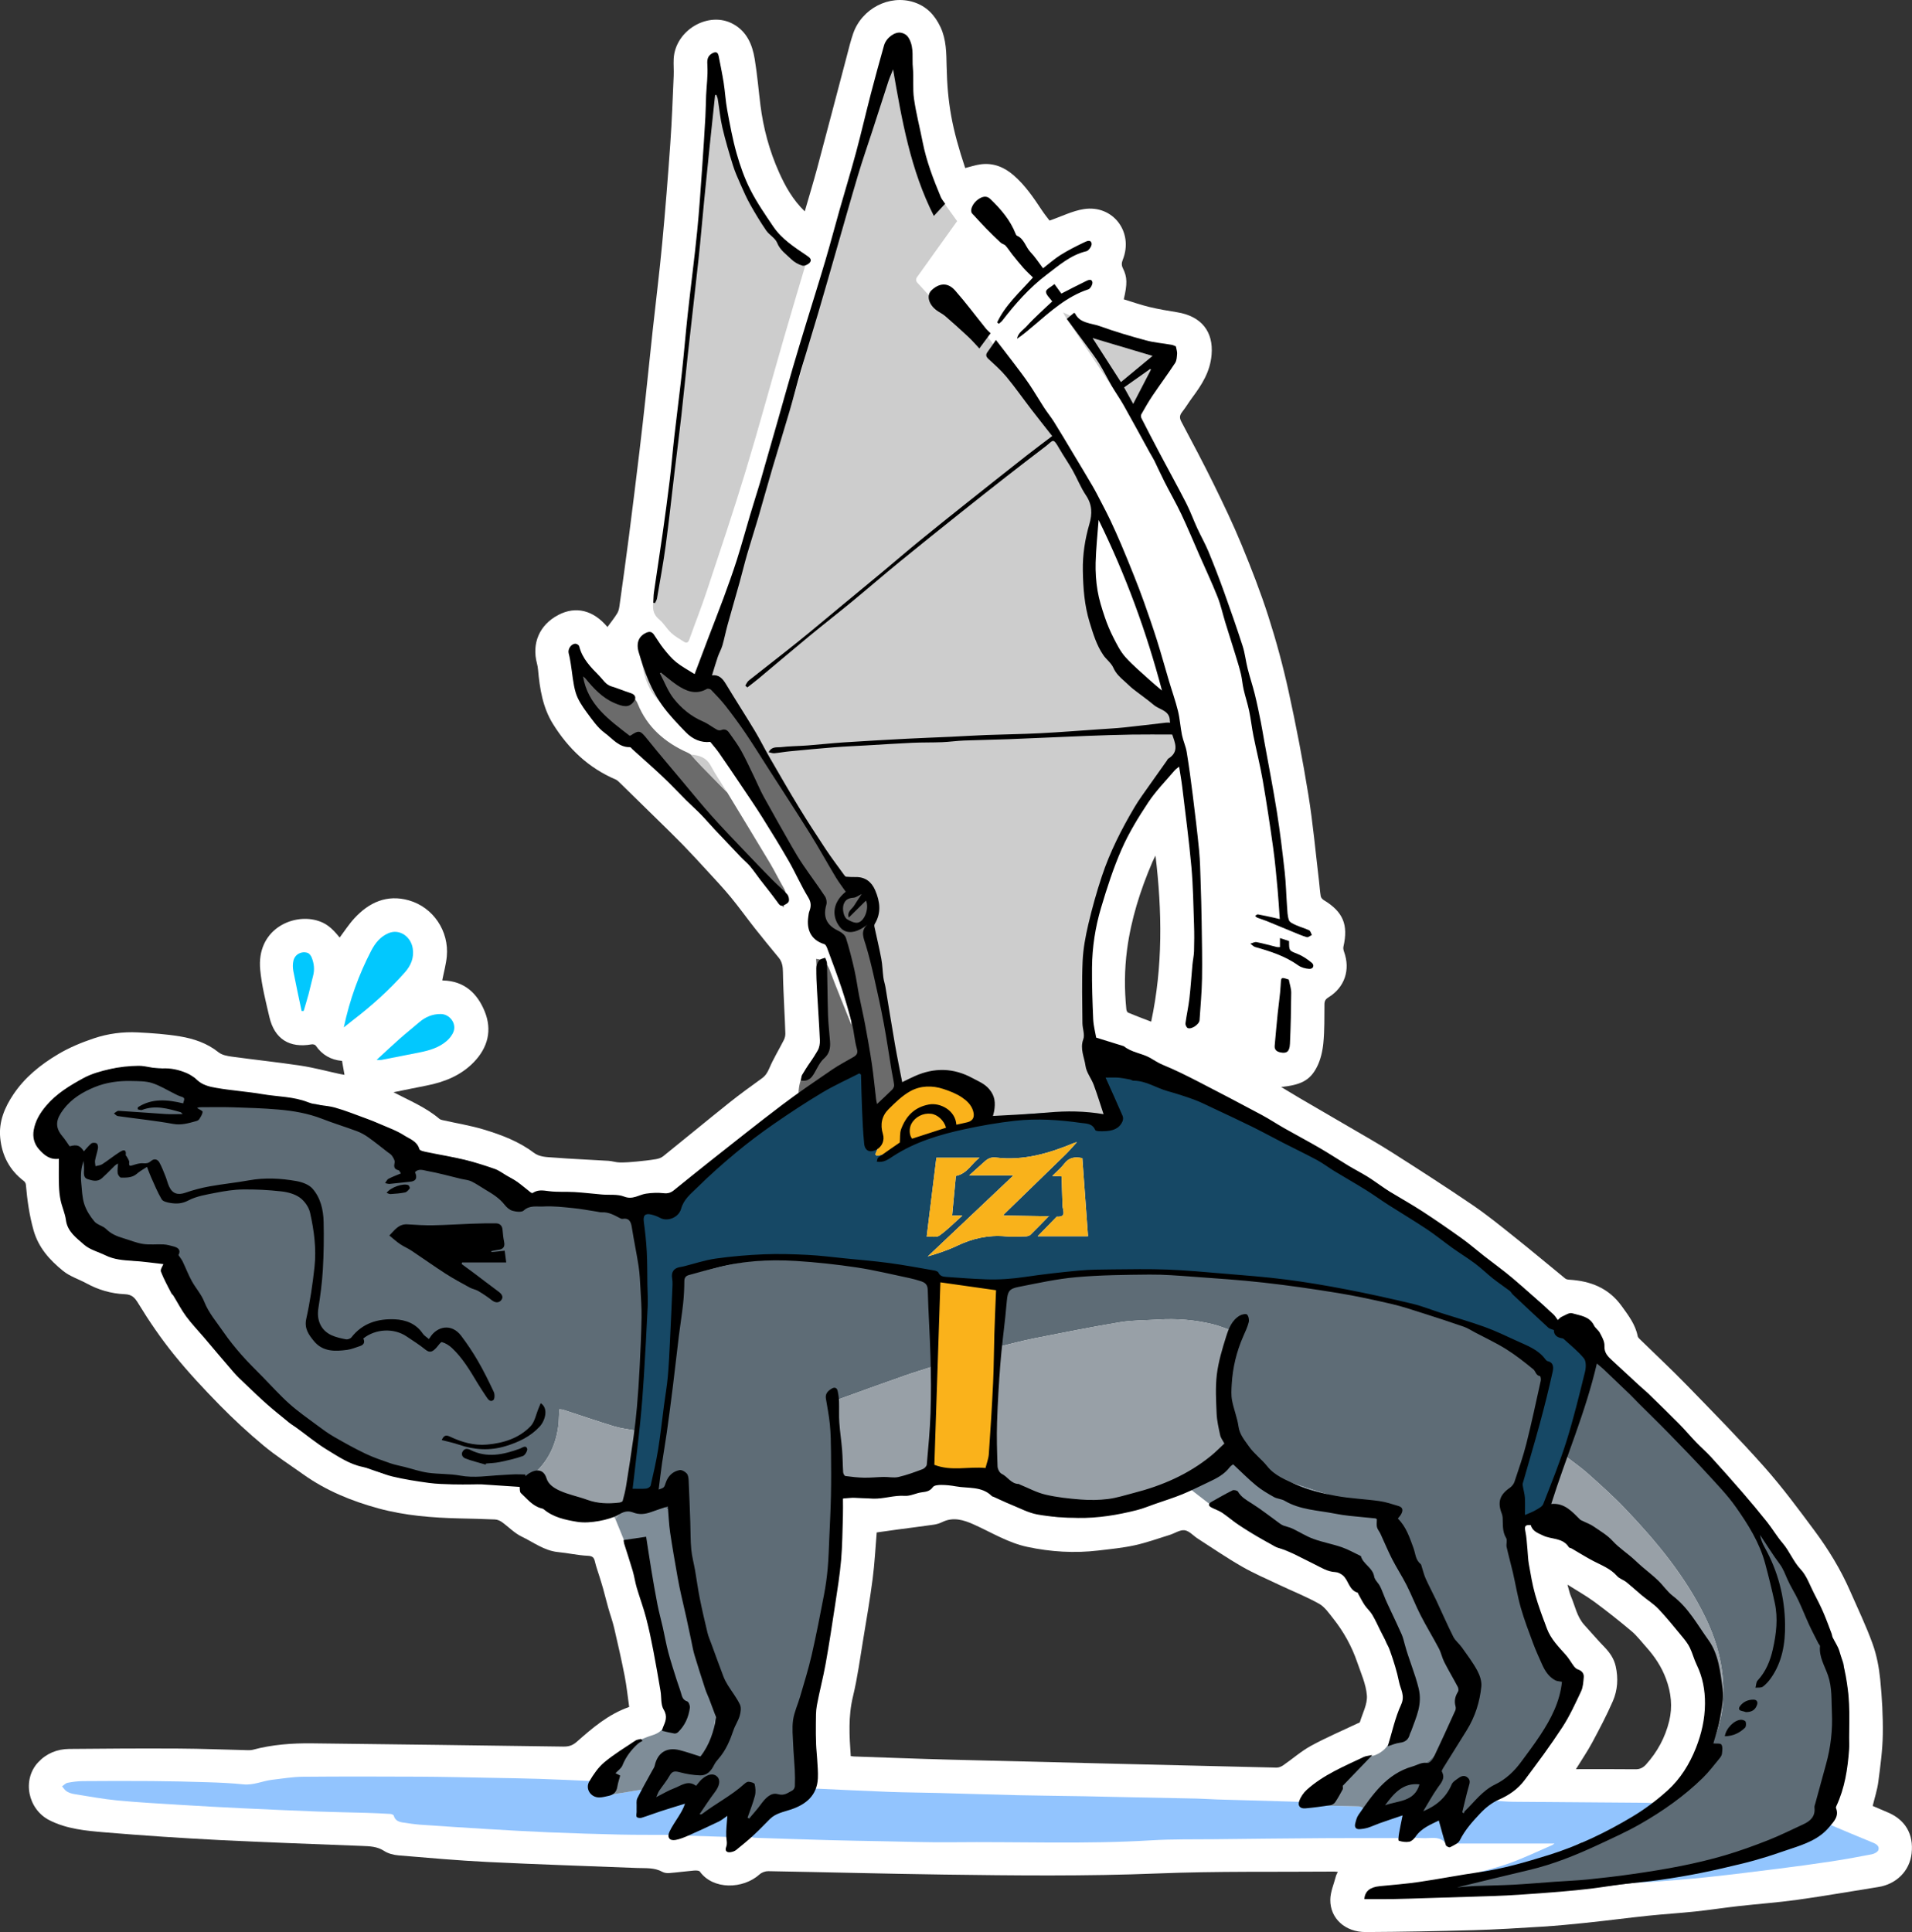 <?xml version="1.0" encoding="UTF-8"?>
<svg xmlns="http://www.w3.org/2000/svg" viewBox="0 0 1745.17 1763.35">
  <rect x="0" y="0" width="1745.17" height="1763.35" fill="#333333" stroke="none"/>
  <defs>
    <style>
      .cls-1 {
        fill: #92c4fe;
      }

      .cls-2 {
        fill: #606d77;
      }

      .cls-3 {
        fill: #937d49;
      }

      .cls-4 {
        fill: #98a0a7;
      }

      .cls-5 {
        fill: #7f8d98;
      }

      .cls-6 {
        fill: #fff;
      }

      .cls-7 {
        fill: #02c8fe;
      }

      .cls-8 {
        fill: #92c5fe;
      }

      .cls-9 {
        fill: #cdcdcd;
      }

      .cls-10 {
        fill: #5e6c76;
      }

      .cls-11 {
        fill: #d2e6fe;
      }

      .cls-12 {
        fill: #6b6b6b;
      }

      .cls-13 {
        fill: #164865;
      }

      .cls-14 {
        fill: #cbcbcb;
      }

      .cls-15 {
        fill: #fab21b;
      }

      .cls-16 {
        fill: #f9b21b;
      }
    </style>
  </defs>
  <g id="BG_Outline">
    <path class="cls-6" d="M554.45,572.24c3.16-4.35,6.42-8.32,9.05-12.68,1.3-2.15,1.7-4.96,2.05-7.53,2.91-20.9,5.83-41.81,8.53-62.74,3.31-25.74,6.47-51.49,9.57-77.26,2.01-16.68,3.87-33.37,5.69-50.07,2.18-20.01,4.19-40.03,6.36-60.04,2.89-26.61,6.22-53.18,8.72-79.83,2.87-30.48,5.28-61.01,7.43-91.55,1.44-20.42,2.14-40.89,3.05-61.34.23-5.15-.27-10.33,0-15.48,1.36-26.34,32.12-44.2,54.5-31.68,12.33,6.9,17.27,18.69,19.42,31.63,2.32,13.93,3.49,28.04,5.23,42.07,2.65,21.27,8.22,41.84,16.93,61.35,5.72,12.81,12.58,25.22,23.56,35.81,4-13.87,8.02-27.02,11.57-40.29,9.07-33.88,17.91-67.82,26.88-101.73,1.79-6.75,3.4-13.57,5.68-20.16,7.91-22.94,33.04-35.9,55.34-28.75,11.69,3.75,19.26,11.78,24.41,22.75,5.37,11.44,5.33,23.66,5.6,35.72.77,34.07,4.85,56.51,16.95,92.92,4.72-1.16,9.39-2.77,14.2-3.4,11.43-1.49,21.21,2.46,29.84,9.88,10.62,9.12,18.33,20.54,25.96,32.07,2.46,3.71,5.3,7.16,6.98,9.42,10.99-3.8,20.89-8.87,31.31-10.49,26.65-4.12,45.6,21,35.57,46.15-1.13,2.85-1.34,5.03.09,7.88,4.04,8.04,4.07,14.31.8,28.33,7.67,2.33,15.31,5.04,23.14,6.93,8.38,2.03,16.91,3.48,25.42,4.84,22.27,3.57,33.38,17.67,31.58,38.78-1.35,15.88-8.99,27.42-17.71,39.22-3.17,4.28-5.88,8.9-9.18,13.07-2.39,3.02-2.48,5.47-.67,8.89,10.03,18.95,20.13,37.87,29.58,57.12,8.93,18.2,17.7,36.52,25.42,55.25,8.86,21.48,17.32,43.21,24.41,65.32,7.19,22.44,13.38,45.28,18.43,68.3,6.87,31.31,12.94,62.83,18.06,94.47,4.22,26.08,6.57,52.46,9.72,78.72.56,4.63.8,9.3,1.58,13.89.22,1.32,1.57,2.79,2.8,3.53,17.55,10.62,22.53,22.45,17.91,42.46-.34,1.46.05,3.25.58,4.72,5.92,16.46.57,32.46-14.31,41.61-2.63,1.62-3.57,3.26-3.6,6.27-.11,11.81.14,23.68-1,35.4-.72,7.43-2.5,15.25-5.87,21.84-6.33,12.37-14.7,16.39-32.65,18.26,5.76,3.46,11.06,6.72,16.43,9.86,14.92,8.72,29.88,17.36,44.79,26.1,13.34,7.82,26.84,15.38,39.87,23.68,24.65,15.7,49.25,31.5,73.4,47.94,13.57,9.24,26.36,19.67,39.21,29.92,15.34,12.24,30.34,24.88,45.56,37.28.9.73,2.36,1.01,3.58,1.08,19.45,1.17,36.03,7.48,47.99,24.1,6.18,8.59,12.51,16.77,14.59,27.43.2,1.02,1.13,1.99,1.93,2.77,14.4,14.08,29.15,27.8,43.17,42.24,23.75,24.44,47.7,48.75,70.32,74.22,16.41,18.48,31.22,38.45,45.98,58.33,12.77,17.19,23.94,35.48,32.55,55.2,6.97,15.96,14.57,31.7,20.47,48.05,3.74,10.36,5.86,21.56,6.96,32.56,1.66,16.66,2.61,33.48,2.35,50.21-.22,14.4-2.22,28.81-4.08,43.14-.95,7.34-3.33,14.5-5.14,22.06,4.53,1.94,8.9,3.87,13.33,5.7,16.4,6.76,24.2,19.98,22.19,37.68-1.81,15.94-13.77,27.98-30.39,30.62-24.65,3.92-49.24,8.22-73.95,11.68-17.78,2.48-35.73,3.74-53.59,5.75-13.22,1.49-26.38,3.53-39.61,4.93-14.23,1.5-28.53,2.35-42.76,3.84-18.85,1.98-37.64,4.45-56.49,6.44-13.55,1.43-27.14,2.7-40.74,3.56-20.76,1.31-41.54,2.59-62.33,3.18-32.77.92-65.55,1.57-98.32,1.73-18.8.09-32.59-12.37-32.41-29.47.07-7.22,3.29-14.41,5.15-21.6.32-1.22,1.03-2.34,1.71-3.82-1.35-.13-2.31-.32-3.27-.31-53.64.44-107.32-.44-160.89,1.71-65.47,2.63-130.88,1.91-196.32,1.01-53.13-.73-106.25-2.16-159.37-3.09-2.63-.05-5.9,1.11-7.83,2.85-15.33,13.82-42.6,14.23-54.6-2.45-.8-1.11-3.76-1.09-5.65-.93-7.43.64-14.82,1.66-22.25,2.26-2.08.17-4.54-.12-6.32-1.11-7.25-4.02-15.14-3.22-22.89-3.52-45.43-1.79-90.87-3.24-136.28-5.47-27.25-1.34-54.46-3.76-81.65-6.04-4.53-.38-9.48-1.65-13.22-4.08-6.33-4.11-13.09-4.26-20.02-4.54-43.26-1.76-86.53-3.15-129.77-5.35-35.07-1.79-70.12-4.11-105.11-7.05-17.15-1.44-34.54-2.99-50.39-10.98-19.92-10.05-25.29-37.1-10.37-53.02,7.57-8.08,17.31-12,28.18-12.12,33.3-.36,66.6-.52,99.9-.35,21.15.11,42.29.99,63.44,1.48,1.48.03,3.03-.03,4.45-.41,17.69-4.74,35.78-6.05,53.97-5.84,76.45.87,152.89,1.89,229.33,2.96,4.83.07,8.38-.92,12.34-4.41,14.21-12.52,28.6-25.04,47.79-31.76-1.34-9.37-2.31-18.93-4.14-28.32-2.87-14.67-6.18-29.26-9.58-43.82-1.43-6.11-3.61-12.03-5.32-18.08-1.67-5.89-3.11-11.85-4.75-17.75-1.02-3.68-2.19-7.32-3.31-10.97-1.41-4.58-3.1-9.09-4.17-13.74-.87-3.79-2.2-5.1-6.58-5.3-9.06-.42-18.02-2.5-27.08-3.38-12.61-1.23-22.43-8.96-33.26-14.15-6.6-3.16-11.93-8.91-18-13.25-1.76-1.26-4.1-2.25-6.22-2.35-10.8-.51-21.61-.72-32.42-.97-25-.6-49.91-2.55-74.07-9.15-24.47-6.68-47.85-16.23-68.7-31.11-12.17-8.68-24.83-16.79-36.29-26.34-13.89-11.57-27.24-23.89-39.89-36.8-14.52-14.81-28.73-30.05-41.76-46.17-11.85-14.67-22.59-30.35-32.4-46.46-3.45-5.67-5.95-8.34-12.65-8.62-12.22-.51-23.89-3.94-34.75-9.86-7.11-3.87-15.25-6.39-21.39-11.39-12.1-9.86-22.41-21.03-26.96-37.2-3.87-13.78-5.76-27.56-6.99-41.62-.1-1.12-.91-2.49-1.82-3.18-13.11-9.95-20.02-23.24-21.6-39.49-1.43-14.75,4.1-27.72,11.87-39.38,10.46-15.69,24.85-27.34,41.2-37.03,10.31-6.11,21.13-10.53,32.25-14.29,12.97-4.38,26.6-6.18,40.29-5.48,12.88.66,25.84,1.55,38.54,3.66,12.64,2.1,24.75,6.18,35.16,14.52,3.11,2.49,7.92,3.37,12.09,3.94,20.92,2.88,41.94,5.06,62.82,8.22,11.98,1.81,23.74,5.01,35.61,7.58,1.41.3,2.84.53,4.42.82-.78-4.41-1.49-8.43-2.25-12.74-10.13-.88-18.21-5.46-24.04-13.99-.58-.84-2.55-1.3-3.72-1.09-20.21,3.63-33.86-4.88-38.55-24.94-3.32-14.22-6.97-28.53-8.37-43-3.53-36.42,28.74-51.43,51.32-45.26,8.34,2.28,13.7,6.4,21.2,15.7,4.43-5.86,8.42-12.12,13.37-17.51,13.44-14.63,29.82-22.07,49.75-16.44,22.29,6.29,36.83,28.12,34.66,51.18-.68,7.18-2.67,14.23-4.13,21.74-.36-.1.2.19.78.21,19.34.51,31.24,11.69,37.99,28.36,6.91,17.07,2.79,32.91-9.84,46.05-11.84,12.31-27.07,18.39-43.61,21.58-9.9,1.91-19.77,3.99-29.86,6.04,14.57,7.58,29.51,13.72,41.93,24.26.82.7,2.07.99,3.18,1.24,12.47,2.81,25.17,4.84,37.38,8.53,16.03,4.85,31.83,10.78,45.39,21.03,5.56,4.21,11.91,4.03,18.03,4.51,16.75,1.33,33.55,1.96,50.32,3.01,3.46.22,6.88,1.45,10.34,1.5,5.05.08,10.13-.35,15.18-.82,5.94-.56,11.87-1.22,17.75-2.19,2.31-.38,4.85-1.21,6.63-2.64,20.23-16.27,40.24-32.81,60.52-49.02,9.61-7.68,19.62-14.89,29.6-22.1,3.37-2.43,5.15-5.35,6.81-9.23,3.76-8.82,8.84-17.08,13.2-25.66.9-1.77,1.47-3.95,1.43-5.92-.17-7.8-.67-15.6-1-23.4-.46-10.96-1.07-21.93-1.21-32.9-.06-4.83-.66-9.19-3.84-13.03-7.27-8.81-14.54-17.63-21.62-26.6-7.52-9.53-14.57-19.43-22.29-28.79-6.86-8.32-14.3-16.16-21.59-24.12-7.3-7.97-14.61-15.94-22.15-23.68-7.89-8.1-16.04-15.95-24.11-23.88-11.15-10.96-22.33-21.9-33.52-32.82-1.05-1.03-2.18-2.15-3.5-2.71-24.75-10.54-43.25-28.18-57.28-50.73-9.4-15.12-12.06-32.23-13.63-49.58-.16-1.81-.45-3.64-.92-5.39-5.04-18.73,2.31-35.56,19.49-44.54,15.89-8.31,31.9-4.37,44.79,11.05ZM776.5,1602.82c1.4.14,2.22.27,3.04.3,28.63.97,57.25,2.12,85.88,2.85,99.89,2.55,199.78,4.97,299.67,7.32,2.06.05,4.44-.93,6.19-2.14,8.49-5.85,16.32-12.82,25.3-17.73,13.67-7.49,28.08-13.61,42.17-20.32.88-.42,2.32-.74,2.51-1.4,2.42-8.06,6.95-16.35,6.36-24.24-.78-10.29-5.41-20.35-8.83-30.36-4.97-14.55-12.38-27.88-21.94-39.91-3.88-4.89-7.72-10.57-12.92-13.49-11.55-6.48-23.98-11.35-35.98-17.04-11.54-5.47-23.34-10.52-34.39-16.87-13.8-7.92-26.96-16.94-40.36-25.54-4.03-2.59-7.72-7.04-11.96-7.59-4.26-.55-8.98,2.81-13.57,4.23-10.64,3.3-21.17,7.12-32.02,9.49-10.84,2.38-21.99,3.44-33.05,4.75-21.83,2.59-43.54,1.27-64.98-3.31-17.57-3.75-32.81-13.29-49-20.53-9.03-4.04-18.64-7.04-28.64-2.08-2.35,1.17-5,1.96-7.6,2.34-10.99,1.59-22.01,2.94-33.02,4.42-6.38.86-12.75,1.79-19.14,2.69-1.19,14.02-1.88,28.15-3.69,42.14-2.34,18.13-5.45,36.16-8.44,54.2-2.97,17.87-5.32,35.9-9.57,53.47-4.36,18.04-3.28,35.87-2,54.32ZM1430.7,1446.29c1.32,4.56,1.88,7.69,3.11,10.52,3.86,8.9,5.47,18.85,12.35,26.36,6.15,6.72,12.06,13.67,18.4,20.2,4.87,5.03,8.61,10.53,10.16,17.41,2.45,10.89,1.78,21.78-2.6,31.84-5.61,12.9-12.21,25.4-18.87,37.82-4.26,7.95-9.39,15.42-14.84,24.26,18.96,0,36.74-.13,54.51.09,4.14.05,6.99-1.62,9.52-4.41,10.33-11.44,17.47-24.66,21.11-39.6,3.19-13.08,1.79-25.84-2.92-38.55-4.12-11.11-10.47-20.58-18.29-29.24-4.32-4.79-8.24-10.07-13.13-14.19-11.01-9.27-22.3-18.23-33.88-26.78-7.41-5.47-15.53-9.97-24.63-15.74ZM1054.68,780.92c-.94,1.91-1.97,3.78-2.8,5.73-11.04,25.76-19.49,52.24-23.17,80.18-2.38,18.1-2.46,36.14-.66,54.24.11,1.14.78,2.84,1.64,3.19,7,2.9,14.1,5.55,21.04,8.22,10.75-50.35,10.02-100.81,3.95-151.56Z"/>
  </g>
  <g id="Flats">
    <path class="cls-9" d="M639.61,618.33c4.83-12.55,10.1-24.96,14.41-37.68,11.72-34.62,23.27-69.3,34.45-104.1,14.02-43.65,28.18-87.26,41.11-131.23,6.67-22.69,10.6-46.18,16.17-69.21,5.25-21.71,10.97-43.3,16.6-64.91,3.7-14.2,7.59-28.34,11.45-42.5,2.34-8.58,4.88-17.1,7.16-25.7,4.96-18.72,9.78-37.47,14.71-56.2,3.78-14.38,7.64-28.74,11.43-43.11,1.46-5.53,5.15-9.21,9.96-11.83,4.5-2.45,9.05-1.21,11.38,3.4,1.54,3.06,2.83,6.51,3.12,9.88.96,11.05,2.46,22.2,1.8,33.19-.83,13.99,1.88,27.55,4.85,40.69,4.51,19.97,8.87,40.36,18.85,58.61,4.59,8.4,10.8,15.9,16.55,24.21-6.82,9.51-13.78,19.2-20.73,28.9-5.22,7.3-10.38,14.64-15.66,21.9-1.54,2.11-1.44,3.8.33,5.68,4.3,4.59,8.51,9.26,13.22,14.4,1.81-2.66,3.58-5,5.05-7.51,1.53-2.6,3.09-2.51,5.72-1.36,8.01,3.51,13.09,10.19,18.33,16.56,30.95,37.65,59.74,76.91,86.15,117.87,11.8,18.3,22.61,37.23,33.96,55.82,3.1,5.08,4.4,9.87,2.01,15.94-1.59,4.03-1.01,8.93-1.29,13.45-.43,6.95-.99,13.9-1.08,20.85-.12,8.82.03,17.65.34,26.46.15,4.1.75,8.21,1.5,12.25,2.39,12.81,6.79,24.97,12.9,36.46,3.76,7.08,6.99,14.76,12.12,20.74,7.02,8.18,15.37,15.29,23.63,22.3,6,5.09,12.82,9.21,19.14,13.93,1.06.79,1.81,2.38,2.13,3.73,3.79,16.13,7.51,32.28,11.15,48.44.69,3.05-.04,5.31-2.82,7.72-8.26,7.15-16.99,14.14-23.64,22.67-9.11,11.69-17.05,24.42-24.41,37.33-5.78,10.14-10.53,20.98-14.65,31.92-5.57,14.78-10.92,29.74-14.83,45.02-3.05,11.91-4.09,24.39-5.39,36.68-1.15,10.87-2.15,21.85-1.88,32.75.28,11.34,2.17,22.64,3.36,33.96.1.98.23,1.96.34,2.94-.14,5.97,0,11.96-.49,17.89-.55,6.53-.96,13.24-2.93,19.4-.75,2.35-1.94,3.15.55,4.63.77.46,1.58,1.27,1.85,2.09,3.34,10.1,6.62,20.22,9.82,30.36.31.98.04,2.14.04,3.36-34.15-3.7-67.76-1.86-102.01,3.42.43-3.28.76-5.79,1.08-8.29.27-2.57,1.23-5.3.69-7.68-1.74-7.56-6.4-13.11-13.3-16.66-9.89-5.09-19.7-10.15-31.25-10.75-15.84-.82-29.02,5.67-41.68,13.99-1.94-12.64-3.8-25.29-5.85-37.9-.95-5.87-2.58-11.65-3.36-17.54-1.07-8.05-.81-16.35-2.55-24.22-4.04-18.31-8.94-36.43-13.47-54.63-.4-1.6-1.07-3.22-1.01-4.81.18-5.61,1.69-11.41.71-16.78-1.37-7.53-3.66-15.18-7.18-21.94-2.47-4.74-7.95-7.76-13.99-7.01-3.78.46-6.06-1.13-7.84-3.98-3.62-5.79-7.11-11.65-10.7-17.45-20.76-33.52-41.51-67.04-62.32-100.52-9.38-15.1-18.94-30.09-28.36-45.16-3.51-5.62-6.74-11.42-10.35-16.97-.89-1.36-2.67-2.62-4.25-2.95-3.54-.73-7.21-.85-10.83-1.22Z"/>
    <path class="cls-10" d="M475.7,1354.44c-12.04,2.61-23.97.76-35.92-.79-2.77-.36-5.64.03-8.46.04-6.06.03-12.13.06-18.19.03-4.32-.02-8.69.22-12.96-.29-8.73-1.03-17.43-2.39-26.12-3.78-5.63-.9-11.26-1.86-16.8-3.18-6.46-1.54-13.01-3.02-19.19-5.39-9.01-3.45-17.86-7.39-26.51-11.65-5.66-2.79-10.92-6.4-16.23-9.85-6.47-4.21-12.85-8.56-19.17-12.99-5.68-3.98-12.09-7.37-16.66-12.4-7.65-8.41-17.59-13.93-25.4-21.98-3.5-3.6-6.76-7.43-10.26-11.03-2.97-3.05-6.35-5.71-9.15-8.9-9.32-10.6-18.47-21.35-27.65-32.07-5.55-6.48-11.45-12.71-16.45-19.6-4.5-6.2-7.9-13.19-11.96-19.71-1.34-2.15-3.58-3.75-4.79-5.95-1.13-2.03-.82-5.04-2.23-6.7-4.04-4.77-4.84-9.63-1.38-15.17-4.24-.55-7.76-1.16-11.31-1.45-7.47-.61-15.03-.51-22.4-1.7-7.75-1.25-15.71-2.19-22.66-6.65-2.68-1.72-5.93-2.6-8.95-3.78-4.83-1.89-9.45-3.89-12.24-8.78-1.28-2.24-3.16-4.34-5.23-5.88-4.51-3.37-6.29-7.76-6.85-13.22-.44-4.26-1.75-8.45-2.94-12.6-3.27-11.45-3.21-23.15-2.95-34.88.05-2.32,0-4.63,0-6.23-4.66-1.58-9.27-2.31-12.97-4.56-9.26-5.63-12.18-16.85-8.51-27.07,4.95-13.76,15-22.89,26.57-30.8,5.25-3.58,10.58-7.06,15.94-10.46,1.64-1.04,3.46-1.87,5.31-2.48,7.95-2.63,15.79-6.07,23.97-7.45,7.97-1.35,16.31-.74,24.48-.64,7.46.1,15.06-.11,22.33,1.25,8.39,1.57,16.59,4.42,24.65,7.36,2.47.9,3.82,4.84,6.3,5.79,8.9,3.4,17.64,7.08,27.68,7.01,8.4-.06,16.82,2.03,25.24,3.11,6.94.89,13.91,1.51,20.83,2.56,8.06,1.22,16.33,1.34,23.85,5.52,2.34,1.3,5.99,0,8.8.77,13.74,3.81,27.48,7.66,41.06,12.02,7.17,2.3,14.19,5.26,20.93,8.63,9.06,4.52,17.92,9.48,26.53,14.79,2.32,1.43,3.41,4.84,5.33,7.75,11.3,2.05,23.54,3.98,35.64,6.56,8.91,1.9,17.88,3.75,25.83,8.91,2.95,1.92,7.33,1.54,10.51,3.23,7.71,4.09,16.94,7.29,22.14,13.64,5.69,6.95,10.18,5.94,16.67,3.78,1.76-.59,4.19,1.22,6.33,1.28,6.73.19,13.48-.19,20.2.15,6.87.34,13.7,1.6,20.57,1.84,7.8.27,15.45.97,23.15,2.52,3.93.79,8.17.04,11.69,2.73.65,5.4,1.25,10.81,1.96,16.2,1.49,11.27,3.11,22.53,4.54,33.81,1.26,9.98,2.56,19.97,3.37,30,.52,6.45.1,12.97.2,19.46.18,12.6,1.01,25.22.5,37.79-.68,17.08-2.21,34.13-3.68,51.17-.62,7.2-1.99,14.33-3.02,21.49-6.34-1.21-12.85-1.86-18.99-3.73-15.54-4.74-30.9-10.05-46.35-15.08-1.16-.38-2.44-.36-3.67-.52-.09,1.24-.18,2.49-.25,3.73-.21,3.62-.21,7.27-.64,10.86-2,16.55-8.42,31.06-20.56,42.68-4.16,3.98-8.94,7.31-13.44,10.93Z"/>
    <path class="cls-13" d="M579.6,1305.57c1.03-7.16,2.4-14.29,3.02-21.49,1.46-17.04,3-34.09,3.68-51.17.5-12.57-.32-25.19-.5-37.79-.09-6.49.32-13.01-.2-19.46-.8-10.03-2.11-20.01-3.37-30-1.42-11.28-3.05-22.53-4.54-33.81-.71-5.39-1.31-10.8-1.96-16.2,4.24-1.5,8.38-3.53,12.75-4.36,5.71-1.09,11.81-2.4,17.36-1.42,4.41.77,7.41-.62,10.16-2.62,7.38-5.37,14.37-11.28,21.45-17.05,7.98-6.51,15.86-13.15,23.85-19.64,9.87-8.02,19.72-16.05,29.75-23.88,7.94-6.2,16.1-12.12,24.21-18.1,4.27-3.15,8.68-6.12,12.96-9.25.42-.31.42-1.18.61-1.8,1.48-.62,3.1-1.04,4.43-1.9,14.84-9.54,29.56-19.26,44.47-28.68,4.5-2.84,7.6-5.72,5.05-11.43-.16-.35.18-.92.28-1.35q8.27-2.55,9.71,5.97c.58,3.43,1.55,6.8,1.99,10.25,1.75,13.72,3.36,27.46,5.02,41.19.3,2.74.39,5.53.94,8.22.8,3.9,1.45,7.94,3.04,11.54,2.5,5.66,2.19,10.45-1.36,15.04-1.59,2.06-2.37,4.76-3.52,7.16.5.46,1.01.93,1.51,1.39,2.42-.65,5.03-.94,7.23-2.04,4.32-2.18,8.28-5.12,12.66-7.17,2.91-1.36,4.61-2.5,2.44-6.51,3.19.02,5.91.73,8.68,1.08,1.2.15,2.53-.3,3.74-.66,7.9-2.38,15.81-4.76,23.68-7.25,1.98-.63,5.55-1.93,5.47-2.5-.8-5.69,4.19-3.77,5.54-4.97,7.02,5,12.68-1.82,18.85-.35-.27-4.39,1.03-6.59,5.3-6.16,1.34.13,2.89-.5,4.16-1.15,2.86-1.47,5.59-3.16,8.38-4.77-.33,2.5-.65,5-1.08,8.29,34.26-5.28,67.87-7.12,102.01-3.42,0-1.22.27-2.38-.04-3.36-3.2-10.14-6.48-20.27-9.82-30.36-.27-.82-1.08-1.63-1.85-2.09-2.48-1.48-1.29-2.28-.55-4.63,1.96-6.16,2.38-12.87,2.93-19.4.5-5.94.35-11.93.49-17.89.42,2.73.84,5.46,1.17,7.58,6.9,2.73,13.55,5.43,20.24,8,9.05,3.48,18.14,6.86,27.21,10.3.75.28,1.8.42,2.16.98,3.25,5.03,9.41,4.76,13.87,7.65,3.82,2.47,8.64,3.33,12.76,5.41,7.48,3.77,14.71,8,22.15,11.86,5.61,2.91,11.47,5.36,17.06,8.32,12.62,6.71,25.15,13.57,37.67,20.46,6.1,3.35,12.05,6.97,18.14,10.33,6.18,3.41,12.61,6.41,18.66,10.04,8.94,5.36,17.51,11.34,26.5,16.62,6.03,3.54,12.64,6.08,18.75,9.5,5.22,2.92,10.07,6.48,15.13,9.7,7.08,4.5,14.23,8.91,21.3,13.42,8.57,5.47,17.09,11.01,25.63,16.51,6.55,4.22,13.25,8.22,19.61,12.72,7.06,4.99,13.79,10.45,20.67,15.69,8.52,6.49,17.08,12.93,25.57,19.44,6.02,4.61,12.04,9.23,17.93,13.99,9.45,7.64,18.97,15.21,28.09,23.23,4.07,3.58,7.38,8.07,10.78,12.35,1.64,2.06,2.91,2.44,4.78.54,5.44-5.54,10.77-4.79,18.07-2.37,7.75,2.58,11.14,7.97,15.28,13.5-.35.92-.91,1.83-1.01,2.78-1.07,10-1.63,20.08-3.21,30-1.62,10.21-3.53,20.48-6.55,30.35-5.25,17.17-11.44,34.06-17.24,51.06-2.26,6.09-4.63,12.15-6.76,18.29-2.89,8.31-5.59,16.68-8.33,24.88,4.52.84,8.62,1.6,12.8,2.38-2.25,8.09-6.07,13.68-12.72,17.47-3.04,1.73-5.41,4.66-8.09,7.04-3.36-2.62-8.79-3.22-8.4-9.06q-7.17-.17-7.76,5.87c-1.04-1.26-2.39-2.38-3.06-3.82-2.81-6.1-6.95-12.13-7.68-18.51-.77-6.8-.41-13.93,3.14-21.06,4.79-9.61,7.05-20.48,10.34-30.83,1.85-5.83,4.03-11.6,5.29-17.56,3.11-14.68,5.82-29.46,8.57-44.21.28-1.5.3-3.54-.51-4.64-2.1-2.87-4.44-5.71-7.18-7.94-7.15-5.81-14.08-12.15-22-16.7-14.56-8.37-29.03-17.05-45.29-22.14-11.57-3.62-22.86-8.1-34.36-11.95-8.14-2.73-16.3-5.6-24.67-7.42-17.37-3.78-34.82-7.3-52.36-10.2-20.59-3.4-41.3-6.05-61.97-8.99-3.43-.49-6.89-.82-10.34-1.19-11.98-1.27-23.95-2.69-35.95-3.73-7.79-.68-15.64-.7-23.45-1.17-8.75-.53-17.49-1.87-26.22-1.77-26.54.32-53.14-1.72-79.6,1.87-10.13,1.37-20.33,2.32-30.42,3.92-8.8,1.39-17.49,3.43-26.24,5.19-5.41.3-10.86,1.19-16.22.8-13.36-.97-26.67-2.53-40-3.85-3.58-.35-7.16-.93-10.74-.92-1.69,0-3.36,1.63-5.07,1.69-2.9.11-5.83-.45-8.74-.72-5.12-1.69-10.16-3.73-15.39-4.99-8.94-2.16-17.99-3.86-27.01-5.71-7.26-1.49-14.47-3.31-21.8-4.3-12.64-1.7-25.34-2.95-38.03-4.23-7.56-.77-15.15-1.83-22.71-1.72-13.83.21-27.78.27-41.44,2.11-13.64,1.84-26.99,5.8-40.47,8.81-3.03.68-6.04,1.56-9.11,1.89-4.58.49-6.19,2.59-6.22,7.04-.06,7.11-.48,14.23-1.2,21.3-1.04,10.33-2.48,20.62-3.73,30.93-1.09,9.01-2.07,18.04-3.25,27.04-1.15,8.82-2.56,17.6-3.73,26.41-1.57,11.77-2.9,23.58-4.56,35.34-1.31,9.24-3.41,18.39-4.33,27.67-.83,8.42-2.85,16.27-7.22,23.48-4.14,6.82-17.44,12.02-24.79,9.77-.25-1.88-.96-3.84-.66-5.63.51-3.04,1.95-5.92,2.48-8.96,1.35-7.76,2.5-15.56,3.55-23.37,1.24-9.28,2.29-18.59,3.42-27.89ZM915.69,1109.41l.07.06c.35-.54.61-1.17,1.06-1.61,18.5-17.99,37.05-35.92,55.51-53.95,3.69-3.61,7.04-7.58,10.63-11.47-.77.2-1.57.31-2.28.6-23.02,9.57-46.54,16.58-71.92,13.42-4-.5-7.05.97-9.85,3.46-4.51,4.01-8.98,8.06-14.29,12.83h40.45c-26.55,25.1-52.39,49.54-78.24,73.98,9.23-2.74,18.16-5.62,26.55-9.64,14.17-6.79,28.76-10.1,44.5-8.68,6.11.55,12.32.19,18.47.02,1.49-.04,3.33-.59,4.35-1.58,5.48-5.33,10.74-10.87,16.08-16.33.24-.13.49-.25.71-.41.03-.02-.09-.24-.14-.37-.19.1-.38.2-.57.3-13.69-.21-27.39-.42-41.08-.64ZM993.09,1128.31c-1.76-24.21-3.48-47.87-5.18-71.27-7.07-1.54-12.3-.49-16.5,5.08-2.89,3.82-6.72,6.93-10.96,11.19,3.68.17,5.76.27,8.53.4.28,9.03.57,17.79.81,26.55.12,4.33,4.19,10.75-5.25,10.19-.11,0-.24.22-.35.34-5.57,5.72-11.14,11.44-17.06,17.53h45.96ZM854.68,1056.67c-2.93,23.82-5.85,47.58-8.85,71.97,3.99-.22,8.9.98,11.6-.93,7.19-5.09,13.44-11.52,21.01-18.26h-9.38c1.18-12.47,2.32-24.56,3.42-36.17,10.42-2.13,14.42-11.32,21.54-16.62h-39.33Z"/>
    <path class="cls-10" d="M926.57,1173.6c8.74-1.75,17.44-3.79,26.24-5.19,10.09-1.6,20.29-2.55,30.42-3.92,26.46-3.59,53.06-1.55,79.6-1.87,8.73-.1,17.47,1.24,26.22,1.77,7.81.48,15.66.5,23.45,1.17,12,1.04,23.97,2.46,35.95,3.73,3.45.37,6.91.7,10.34,1.19,20.66,2.94,41.38,5.58,61.97,8.99,17.54,2.9,34.99,6.42,52.36,10.2,8.37,1.82,16.53,4.7,24.67,7.42,11.5,3.85,22.79,8.33,34.36,11.95,16.26,5.09,30.73,13.77,45.29,22.14,7.92,4.55,14.85,10.89,22,16.7,2.75,2.23,5.09,5.07,7.18,7.94.8,1.1.79,3.15.51,4.64-2.75,14.76-5.46,29.53-8.57,44.21-1.26,5.96-3.44,11.73-5.29,17.56-3.29,10.35-5.56,21.22-10.34,30.83-3.55,7.13-3.91,14.25-3.14,21.06.72,6.38,4.87,12.41,7.68,18.51.66,1.44,2.02,2.55,3.06,3.82.72,2.1,1.87,4.16,2.08,6.32.85,8.67,1.37,17.37,2.09,26.05.28,3.38.34,6.86,1.23,10.09,3.09,11.18,6.37,22.32,9.85,33.38,1.21,3.86,4.06,7.34,4.67,11.23,1.34,8.55,6.65,14.9,11.44,21.24,4.68,6.19,12.24,10.13,14.66,18.26.16.53.66,1.13,1.16,1.38,7.52,3.72,8.41,6.12,6.03,14.24-5.97,20.39-18.34,37.34-29.7,54.74-6.85,10.5-14.88,20.29-22.93,29.95-5.73,6.88-11.97,13.49-20.71,16.87-2.33.9-4.53,2.15-6.79,3.24-9.06,4.76-15.55,12.42-21.83,20.1-4.83,5.92-8.68,12.63-12.97,19-3.03,1.71-6.06,5.59-9.1.01.08-1.3.6-2.77.17-3.86-.96-2.45-2.92-4.59-3.52-7.09-.82-3.45-.76-7.12-1.08-10.68-7.68-.36-21.04,8.59-24.71,16.48-3.11,2.33-6.5,3.89-10.46,3.02-1.28-.28-2.4-1.28-3.6-1.95,0-.33,0-.67,0-1,1.49-6.8,2.98-13.59,4.61-20.99-2.16.22-3.33.12-4.34.47-9.72,3.44-19.4,7.03-29.14,10.4-2.13.74-4.5.98-6.77,1.07-2.52.1-3.91-1.23-2.74-3.79,2.16-4.73,4.52-9.36,6.8-14.04,1.44-1.07,3.01-2.01,4.29-3.25,4.86-4.73,9.14-10.22,14.53-14.22,10.23-7.59,20.54-15.45,31.87-21.07,7.69-3.81,13.41-8.38,17.04-15.7,8.31-16.77,17.19-33.18,20.67-52.1,1.49-8.1.74-14.55-2.99-21.31-9-16.29-18.07-32.54-26.86-48.94-12.48-23.3-24.76-46.72-37.06-70.11-.82-1.56-1.7-3.44-1.57-5.1,1.05-12.92-2.76-18.79-14.81-22.62-23.72-7.54-47.44-15.06-71.1-22.78-14-4.57-28.4-8.39-41.64-14.64-11.09-5.24-19.74-2.95-28.68,3.19-6.29,4.32-12.45,8.84-18.56,13.4-1.37,1.02-2.32,2.6-3.46,3.92-10.97,4.06-21.95,8.12-32.92,12.19.81-.91,1.44-2.15,2.44-2.7,21.27-11.59,40.32-26.36,59.05-41.54,6.03-4.89,9.09-11.36,6.38-19.51-1.2-3.61-2-7.35-2.88-11.06-4.25-18.02-1.24-35.99.49-53.96.3-3.11.8-6.3,1.84-9.23,1.72-4.87,3.86-9.6,6.01-14.3,1.19-2.61-.06-3.7-2.22-4.45-5.96-2.07-11.82-4.58-17.92-6.06-16.34-3.97-32.98-5.32-49.79-4.24-11.59.74-23.34.52-34.73,2.4-26.28,4.35-52.41,9.61-78.55,14.76-10.07,1.98-20,4.69-29.99,7.07-.05-.99-.22-2-.12-2.98,1.36-12.53,2.82-25.04,4.12-37.58.65-6.27,1.41-12.32,8.73-14.49Z"/>
    <path class="cls-10" d="M570.81,1371.42c7.35,2.25,20.65-2.95,24.79-9.77,4.37-7.21,6.38-15.06,7.22-23.48.92-9.27,3.02-18.42,4.33-27.67,1.66-11.76,2.99-23.56,4.56-35.34,1.17-8.81,2.58-17.6,3.73-26.41,1.18-9,2.16-18.03,3.25-27.04,1.25-10.31,2.69-20.6,3.73-30.93.71-7.07,1.14-14.2,1.2-21.3.04-4.45,1.64-6.55,6.22-7.04,3.07-.33,6.08-1.21,9.11-1.89,13.48-3.02,26.83-6.97,40.47-8.81,13.67-1.84,27.61-1.9,41.44-2.11,7.56-.11,15.16.96,22.71,1.72,12.69,1.29,25.39,2.53,38.03,4.23,7.33.99,14.54,2.81,21.8,4.3,9.01,1.85,18.07,3.55,27.01,5.71,5.23,1.26,10.27,3.3,15.39,4.99.63,1.04,1.73,2.05,1.81,3.13.79,11.4,1.53,22.81,2.03,34.23.27,6.19-.05,12.41.09,18.62.15,6.98.52,13.95.79,20.92-8.37,2.71-16.79,5.24-25.08,8.16-20.52,7.23-40.98,14.6-61.42,22.05-1.52.56-3.48,1.95-3.84,3.32-1.17,4.44-1.69,9.05-2.49,13.79,1.76.49,3.27.91,5.03,1.4,0,12.32-.23,24.41.09,36.5.19,7.27.88,14.58,1.99,21.77,1.42,9.21,11.74,13.4,18.56,7.85,1.5-1.22,2.85-2.62,4.2-3.87,8.47,6.45,14.05,6.59,19.53,0,3.74-4.5,9.47-4.48,13.36-4,6.13.75,13.16-.35,18.57,4.22.11.09.32.07.49.09.45.58.9,1.16,1.34,1.74-8.21,2.42-16.27,5.89-25.18,3.15-1.06-.33-2.46.56-3.72.78-5.74,1.02-11.47,2.59-17.25,2.84-7.24.31-14.54-.38-21.8-.81-3.16-.19-4.09,1.56-4.19,4.14-.38,9.44-.73,18.88-.99,28.33-.14,5.19.28,10.43-.19,15.58-1.07,11.74-2.45,23.46-3.88,35.16-.98,7.95-2.09,15.88-3.46,23.77-1.28,7.36-3.16,14.62-4.46,21.97-2.59,14.6-4.88,29.25-7.45,43.85-2.19,12.44-6.55,24.5-4.75,37.56.9,6.54-.16,13.33.25,19.97.72,11.88,3.03,23.74-.06,35.61-3.2,3.98-5.69,9.13-9.78,11.66-6.14,3.8-13.43,5.74-20.2,8.55-2.4,1-5.11,1.77-6.99,3.44-7.53,6.66-14.8,13.62-22.16,20.47-4.31,3.52-8.49,7.21-12.98,10.47-2.04,1.48-4.69,2.11-7.24,3.2-1.95-5.23,3.37-9.65-.81-13.64.38-6.57.77-13.15,1.13-19.41-13.32,6.22-26.17,12.22-39.02,18.22-3.93,1.04-7.81,2.35-11.81,2.92-.9.13-2.16-2.33-3.26-3.59,5.61-9.34,11.22-18.67,16.83-28-.5-.64-1-1.29-1.51-1.93-14.48,4.76-28.97,9.53-43.5,14.31-.32-4.57-.56-8.05-.8-11.53.43-.49.94-.93,1.27-1.48,7.32-12.06,14.46-24.24,22-36.17,4.84-7.67,7.87-8.49,16.07-5.75.95.32,1.89.64,2.85.9,10.97,2.95,20.33-1.01,24.17-10.09,4.68-11.08,4.1-23,5.66-34.58.14-1.08-.34-2.28-.7-3.37-2.89-8.81-5.78-17.61-8.74-26.39-2.12-6.28-4.96-12.38-6.41-18.81-4.32-19.02-8.07-38.18-12.11-57.26-3.7-17.48-7.51-34.94-11.2-52.42-.21-1-.07-2.26.37-3.18,5.51-11.63-2.54-24.39-15.51-24.42-9.59-.02-19.18.03-28.76.05.08-1.04.16-2.08.24-3.12Z"/>
    <path class="cls-10" d="M1429.77,1329.6c5.8-17.01,11.99-33.89,17.24-51.06,3.02-9.87,4.92-20.14,6.55-30.35,1.58-9.92,2.14-20,3.21-30,.1-.95.66-1.85,1.01-2.78,4.58,3.59,6.6,8.37,5.85,14.06-.81,6.22,3.4,9.48,7.13,13.04,8.73,8.33,17.5,16.62,26.3,24.87,1.97,1.85,4.24,3.38,6.19,5.25,9.58,9.17,19.24,18.28,28.58,27.68,5.32,5.35,9.92,11.42,15.18,16.84,5.92,6.09,12.32,11.71,18.33,17.71,3.86,3.86,7.46,7.99,11.05,12.11,8.27,9.51,16.74,18.87,24.59,28.73,6.65,8.36,12.49,17.36,18.76,26.02,2.21,3.05,4.73,5.86,6.94,8.91,5.38,7.43,10.97,14.73,15.9,22.46,4.42,6.94,8.14,14.34,12.04,21.6,3.44,6.4,7.02,12.75,9.95,19.38,2.72,6.15,4.62,12.65,7,18.96.57,1.51,1.71,2.8,2.35,4.29,1.13,2.63,2.06,5.35,3.13,8.02,2.08,5.18,5.84,10.31,5.98,15.53.35,13.11,6.68,25.75,2.92,39.12-.35,1.25.57,2.81.61,4.24.2,6.87.4,13.74.42,20.61.02,5.83.37,11.74-.41,17.48-2.08,15.29-4.16,30.63-10.94,44.79-.41.85-1.14,2.03-.85,2.67,2.89,6.46-1.36,10.89-4.27,15.7-7.42,7.35-15.41,13.74-25.61,17.04-8.53,2.76-16.84,6.21-25.35,9.03-4.47,1.48-9.21,2.12-13.74,3.43-7.07,2.05-13.97,4.82-21.13,6.43-16.11,3.63-32.3,6.95-48.54,9.97-9.66,1.8-19.49,2.7-29.22,4.17-5.13.77-10.2,1.88-15.3,2.84-14.15,1.69-28.29,3.52-42.47,5.03-8.83.94-17.7,1.39-26.55,2.08-16.88,1.32-33.75,2.71-50.64,3.95-6.91.51-13.84.87-20.77,1.02-19.41.42-38.82.64-58.22,1.06-6.26.14-12.51.82-18.78.93-9.34.16-18.68.04-28.06.04.97-6.14,3.83-8.86,11.87-9.88,10.74-1.35,21.59-1.9,32.34-3.18,9.72-1.16,19.39-2.72,29.05-4.33,6.43-1.07,12.8-2.52,19.19-3.8,1.71-.28,3.41-.56,5.12-.85,0,0-.05.04-.05.04,6.6-.79,13.35-.95,19.76-2.5,14.29-3.47,28.51-7.28,42.56-11.62,12.22-3.78,25.05-6.27,35.68-14.16.71-.53,1.85-.47,2.79-.72,2.34-.63,4.86-.92,6.99-1.99,12.01-6.01,24.17-11.78,35.79-18.48,7.61-4.39,14.38-10.22,21.53-15.4,8.37-5.17,16.4-10.73,22.07-19.04,1.68-.61,3.77-.79,4.98-1.91,4.97-4.6,10.14-9.12,14.39-14.35,13.23-16.32,20.63-35.37,22.32-56.1,2.24-27.41-3.99-53.44-16-78.11-18.34-37.67-44.77-69.42-73.41-99.43-10.54-11.05-22-21.25-33.39-31.46-6.27-5.62-13.26-10.45-19.92-15.63Z"/>
    <path class="cls-9" d="M654.35,48.16c1.49,5.75,3.41,11.15,4.23,16.72,1.57,10.6,2.3,21.33,3.79,31.94,1.51,10.77,3.2,21.55,5.44,32.19,1.59,7.55,3.86,15.01,6.47,22.29,2.66,7.43,5.55,14.87,9.33,21.78,5.64,10.33,12.1,20.23,18.31,30.24,1.56,2.51,3.5,4.77,5.25,7.17,7.03,9.62,16.89,15.94,26.65,22.2,3.38,2.17,2.9,3.95,2.04,6.83-6.96,23.37-13.95,46.74-20.71,70.18-11.63,40.32-22.6,80.84-34.79,120.99-11.04,36.37-23.18,72.42-35.15,108.5-4.96,14.98-10.78,29.67-16.07,44.54-.98,2.75-2.4,3.56-4.77,2.05-4.01-2.56-8.28-4.91-11.73-8.11-3.99-3.7-6.75-8.79-10.9-12.24-6.23-5.19-6.37-11.18-5.06-18.34,3.49-18.98,6.88-37.99,9.63-57.09,2.02-14.01,2.8-28.2,4.43-42.27,1.36-11.71,3.28-23.36,4.71-35.06,1.25-10.25,2.11-20.56,3.25-30.83,1.51-13.61,3.18-27.2,4.67-40.81.89-8.17,1.47-16.38,2.34-24.55,1.2-11.32,2.57-22.62,3.8-33.94.79-7.23,1.38-14.48,2.19-21.7,1.56-13.77,3.29-27.52,4.79-41.3.89-8.12,1.46-16.28,2.19-24.42,1.19-13.29,2.43-26.57,3.58-39.86.28-3.22.21-6.47.43-9.69.6-8.53,1.37-17.05,1.88-25.59.25-4.22-.09-8.48.14-12.7.54-9.91,1.52-19.8,1.84-29.72.22-6.85-.48-13.72-.58-20.58-.07-4.71,3.01-6.96,8.37-8.83Z"/>
    <path class="cls-1" d="M684.58,1676.52c7.36-6.85,14.62-13.81,22.16-20.47,1.88-1.66,4.59-2.44,6.99-3.44,6.77-2.81,14.06-4.74,20.2-8.55,4.1-2.54,6.58-7.68,9.78-11.66,22.72,1.03,45.43,2.19,68.15,3.05,14.47.55,28.95.58,43.42.96,24.77.65,49.53,1.49,74.29,2.06,19.97.46,39.95.59,59.92.95,14.64.26,29.28.66,43.93.96,19.62.4,39.24.72,58.86,1.16,6.31.14,12.62.64,18.93.83,25.11.75,50.23,1.44,75.34,2.15,1.19,5.63,2.56,6.24,9.19,4.06l1.09-.88h.17c14.54.31,29.08.56,43.61,1,1.47.04,2.9,1.25,4.35,1.91-2.28,4.67-4.64,9.31-6.8,14.04-1.17,2.56.22,3.9,2.74,3.79,2.27-.09,4.64-.33,6.77-1.07,9.75-3.37,19.42-6.96,29.14-10.4,1.01-.36,2.18-.26,4.34-.47-1.62,7.39-3.12,14.19-4.61,20.99-.31,0-.61.03-.9.11-22.5.02-45-.08-67.5.08-33.31.23-66.62.59-99.93.97-18.98.21-38-.17-56.92.99-60.92,3.72-121.89,1.11-182.83,1.78-20.78.23-41.58-.55-62.37-.92-16.29-.29-32.59-.57-48.88-1.01-22.58-.62-45.16-1.38-67.74-2.13-1.64-.05-3.27-.55-4.9-.84Z"/>
    <path class="cls-1" d="M581.61,1647.52c.24,3.48.48,6.96.8,11.53,14.53-4.78,29.02-9.55,43.5-14.31.5.64,1,1.29,1.51,1.93-5.61,9.33-11.22,18.67-16.83,28-14.83-.07-29.67.08-44.5-.26-21.79-.49-43.58-1.18-65.35-2.07-18.6-.77-37.18-1.85-55.76-2.96-20.56-1.23-41.11-2.58-61.66-4.01-4.95-.35-9.87-1.18-14.8-1.85-4.11-.55-7.81-1.62-9.12-6.4-.21-.76-2-1.49-3.09-1.56-7.47-.44-14.94-.78-22.42-1-14.64-.44-29.29-.63-43.92-1.19-23.09-.88-46.18-1.9-69.26-3.01-18.26-.87-36.51-1.86-54.75-2.99-19.56-1.21-39.13-2.25-58.63-4.1-13.17-1.25-26.23-3.71-39.31-5.79-2.42-.38-4.94-1.16-7.01-2.42-1.75-1.06-2.92-3.07-4.35-4.66,1.67-1.13,3.22-2.9,5.04-3.25,4.54-.88,9.2-1.5,13.82-1.54,21-.16,42-.22,63-.05,16.96.14,33.92.51,50.87,1.06,10.94.35,21.9.82,32.78,1.95,9.29.96,17.52-3.18,26.35-4.19,9.22-1.05,18.45-2.66,27.69-2.74,35.5-.32,71-.25,106.5-.08,21.62.11,43.25.65,64.87,1.04,14.81.27,29.63.48,44.43.95,15.6.5,31.19,1.27,46.78,1.93-.16,2.15-3.07,4.87,1.29,6.14.31.09.64,1.28.45,1.76-2.48,6.35,3.03,5.94,5.87,5.88,5.71-.12,11.41-1.37,17.1-2.26,7.25-1.13,14.49-2.36,23.23-3.8-1.95,3.99-3.46,6.65-4.56,9.48-.56,1.46-.39,3.2-.54,4.81Z"/>
    <path class="cls-12" d="M799.8,1011.6c-1.66-13.73-3.27-27.47-5.02-41.19-.44-3.44-1.41-6.82-1.99-10.25q-1.44-8.5-9.71-5.97c-.1.42-.44,1-.28,1.35,2.55,5.71-.55,8.59-5.05,11.43-14.91,9.42-29.64,19.14-44.47,28.68-1.33.86-2.94,1.27-4.43,1.9.4-12.9,6.47-23.78,14.6-32.75,7.49-8.26,5.16-16.92,4.94-25.84-.08-3.46-.5-6.91-.69-10.37-.36-6.43-.68-12.86-1.02-19.28-.59-11.38-1.18-22.75-1.77-34.18,6.46.5,10.07,4.07,12.4,10.26,6.16,16.4,12.87,32.58,19.85,50.06-.7-11.27-1.41-21.49-1.94-31.73-.59-11.37-5.55-21.33-9.77-31.56-.66-1.61-.87-3.58-.7-5.32.5-5.17-2.2-8.09-6.5-10.07-1.5-.69-3.04-1.33-4.46-2.18-2.87-1.72-4.49-3.41-2.87-7.51,2.4-6.09-.1-12.17-2.68-17.76-2.85-6.17-6.32-12.06-9.51-18.07.86,0,1.73,0,2.88,0-7.77-12.92-15.2-25.43-22.78-37.84-4.28-7.02-8.8-13.89-13.21-20.83,0,0-.01-.02-.01-.02-3.01-4.97-6.02-9.94-9.03-14.91,0,0-.03-.05-.03-.05-.59-.73-1.18-1.46-1.77-2.19-.46-.92-.92-1.85-1.38-2.77-.56-.72-1.13-1.43-1.69-2.15-12.73-18.63-25.47-37.25-38.2-55.88-3.71-3.05-7.14-6.55-11.19-9.04-7.76-4.78-16.22-8.49-23.75-13.57-7.45-5.02-13.16-11.53-16.16-20.72-4.31-13.2-10.12-25.91-15.26-38.84-.3-.74-.31-1.6-.45-2.4,2.03,1.94,3.88,4.13,6.13,5.77,6.27,4.56,12.46,9.31,19.15,13.18,6.16,3.57,6.42,3.12,4.85,9.85,6.39,1.42,12.79,2.84,19.64,4.36.88-1.36,2.02-3.12,3.16-4.88,3.62.37,7.29.48,10.83,1.22,1.58.33,3.36,1.59,4.25,2.95,3.61,5.55,6.84,11.35,10.35,16.97,9.42,15.08,18.97,30.07,28.36,45.16,20.81,33.48,41.56,67.01,62.32,100.52,3.59,5.8,7.09,11.66,10.7,17.45,1.78,2.85,4.06,4.44,7.84,3.98,6.05-.74,11.52,2.27,13.99,7.01,3.52,6.76,5.81,14.41,7.18,21.94.98,5.37-.53,11.17-.71,16.78-.05,1.59.62,3.22,1.01,4.81,4.54,18.2,9.44,36.32,13.47,54.63,1.74,7.88,1.48,16.17,2.55,24.22.78,5.89,2.41,11.66,3.36,17.54,2.05,12.62,3.91,25.27,5.85,37.9-1.6,1.37-3.28,2.66-4.79,4.13-5.49,5.32-10.93,10.71-16.39,16.07ZM742.19,812.65l-.18.37.31.02-.14-.39Z"/>
    <path class="cls-5" d="M581.61,1647.52c.16-1.61-.02-3.36.54-4.81,1.1-2.83,2.61-5.49,4.56-9.48-8.75,1.44-15.98,2.67-23.23,3.8-5.69.89-11.39,2.14-17.1,2.26-2.84.06-8.34.47-5.87-5.88.19-.48-.14-1.67-.45-1.76-4.36-1.27-1.45-3.99-1.29-6.14,4.69-5.56,8.94-11.59,14.19-16.56,5.57-5.27,11.69-10.21,18.29-14.07,7.75-4.53,16-8.62,24.54-11.27,9.06-2.81,12.25-9.09,14.05-17.15h6.99c-.4-1.94-.53-3.2-.92-4.36-3.8-11.33-7.61-22.66-11.5-33.95-.67-1.94-1.75-3.73-2.64-5.6-.15-.25-.2-.52-.14-.81-.61-2.39-1.22-4.78-1.83-7.17-1.05-3.7-2.2-7.38-3.14-11.11-2.85-11.28-5.61-22.57-8.41-33.86-1.52-6.13-3.13-12.24-4.57-18.38-1.14-4.85-2.08-9.75-3.11-14.63,1.69-1.32,3.2-3.13,5.11-3.83,2.97-1.08,3.15-2.65,2.5-5.36-1.53-6.38-2.75-12.84-3.97-18.72-4.79-.38-9.34-.74-13.88-1.1-2.86-7.03-5.73-14.05-8.59-21.08,2.94-3.98,5.88-7.97,8.81-11.95,9.59-.02,19.18-.07,28.76-.05,12.97.03,21.03,12.79,15.51,24.42-.44.92-.58,2.18-.37,3.18,3.69,17.48,7.5,34.94,11.2,52.42,4.04,19.09,7.8,38.24,12.11,57.26,1.46,6.42,4.3,12.53,6.41,18.81,2.96,8.78,5.85,17.59,8.74,26.39.36,1.09.84,2.3.7,3.37-1.56,11.58-.99,23.5-5.66,34.58-3.84,9.09-13.2,13.05-24.17,10.09-.96-.26-1.91-.58-2.85-.9-8.2-2.74-11.23-1.92-16.07,5.75-7.53,11.93-14.67,24.11-22,36.17-.33.55-.85.99-1.27,1.48Z"/>
    <path class="cls-12" d="M663.81,723.32c12.91,21.31,25.91,42.57,38.69,63.95,4.51,7.55,8.35,15.51,12.8,23.11,2.17,3.71,2.76,7.25,1.33,11.28-.64,1.82-.85,3.79-1.46,6.64-3.89-4.9-7.5-9.49-11.15-14.04-5.67-7.08-11.59-13.99-17.01-21.26-10.01-13.42-22.24-24.74-33.81-36.7-4.73-4.89-8.96-10.28-13.67-15.19-3.84-4-8.14-7.54-12.1-11.42-7.76-7.61-15.29-15.46-23.15-22.95-7.88-7.51-16.08-14.7-24.1-22.06-2.91-2.67-5.96-4.04-10.18-4.55-3.61-.44-7.16-3.59-10.19-6.18-6.26-5.36-12.46-10.86-18.14-16.82-7.58-7.94-13.4-17.33-16.36-27.82-2.28-8.1-2.43-16.8-3.64-25.22-.38-2.67-.96-5.33-1.72-7.92-.65-2.24,1.75-7.11,4.4-7.29,1.13-.08,3,1.89,3.52,3.31,3.71,9.99,10.03,18.03,17.93,24.97.37.33.79.65,1.05,1.06,5.61,8.92,14.47,12.31,24.16,14.5,5.29,1.2,9.12,4.82,11.07,9.62,8.78,21.69,25.06,35.5,45.89,44.75.9.4,1.69,1.05,2.54,1.58,3.11,3.41,6.14,6.91,9.35,10.22,7.94,8.19,15.97,16.3,23.96,24.44Z"/>
    <path class="cls-4" d="M570.57,1374.54c-2.94,3.98-5.88,7.97-8.81,11.95-.63-.92-1.27-1.85-1.31-1.91-11.99,1.4-23.15,4.67-34.86,3.79-.66-.27-1.32-.55-1.98-.82,0,0,.05.05.05.05-1.44-2.91-2.39-6.28-4.53-8.51-.99-1.03-4.3.25-6.56.34-.96.04-1.94-.29-2.91-.49-3.97-.8-7.94-1.62-11.92-2.43-9.18-.73-14.04-8.33-20.42-13.32-1.75-1.37-1.14-5.75-1.62-8.75,4.5-3.62,9.28-6.95,13.44-10.93,12.14-11.61,18.56-26.13,20.56-42.68.43-3.59.43-7.24.64-10.86.07-1.24.17-2.49.25-3.73,1.23.17,2.51.15,3.67.52,15.45,5.03,30.81,10.34,46.35,15.08,6.14,1.87,12.65,2.53,18.99,3.73-1.13,9.3-2.18,18.6-3.42,27.89-1.05,7.81-2.2,15.61-3.55,23.37-.53,3.04-1.97,5.92-2.48,8.96-.3,1.79.41,3.75.66,5.63-.08,1.04-.16,2.08-.24,3.12Z"/>
    <path class="cls-1" d="M1508.75,1645.64c-7.15,5.18-13.92,11.01-21.53,15.4-11.62,6.7-23.78,12.47-35.79,18.48-2.13,1.06-4.65,1.36-6.99,1.99-.93.25-2.07.19-2.79.72-10.64,7.89-23.46,10.38-35.68,14.16-14.04,4.34-28.27,8.16-42.56,11.62-6.41,1.56-13.16,1.71-19.76,2.5,11.59-3.34,23.41-6.05,34.71-10.18,13.06-4.78,25.66-10.82,38.45-16.35.83-.36,1.51-1.06,2.02-1.43-29.97,0-59.98,0-89.99,0,4.29-6.36,8.14-13.08,12.97-19,6.27-7.68,12.77-15.34,21.83-20.1,5.78.35,11.56.96,17.35,1.01,41.26.38,82.52.65,123.78.96,1.33.01,2.66.14,3.99.21Z"/>
    <path class="cls-9" d="M970.8,285.38c4.24,1.85,8.44,3.81,12.73,5.53,6.58,2.64,13.14,5.36,19.86,7.62,11.53,3.89,23.04,7.92,34.78,11.02,10.23,2.7,20.79,4.19,31.19,6.26.93.19,2.11.46,2.63,1.13,1.96,2.51,1.65,11.2-.41,14.18-6.76,9.76-13.56,19.49-20.38,29.21-.47.67-1.08,1.54-1.77,1.7-7.87,1.81-9.61,8.89-12.83,14.7-.8,1.45-1.59,2.9-2.9,5.31-2.87-4.69-5.27-8.9-7.95-12.93-17.57-26.42-35.2-52.79-52.79-79.19-.91-1.36-1.58-2.88-2.36-4.32l.21-.21Z"/>
    <path class="cls-8" d="M1491.63,1718.4c5.1-.96,10.18-2.07,15.3-2.84,9.73-1.47,19.55-2.37,29.22-4.17,16.24-3.02,32.42-6.34,48.54-9.97,7.16-1.61,14.06-4.39,21.13-6.43,4.53-1.31,9.28-1.95,13.74-3.43,8.51-2.83,16.82-6.28,25.35-9.03,10.2-3.3,18.19-9.69,25.61-17.04,13.14,5.52,26.25,11.12,39.46,16.48,3.22,1.31,5.59,3.41,4.5,6.55-.63,1.8-3.73,3.42-5.96,3.86-12.17,2.39-24.39,4.61-36.66,6.47-16.03,2.43-32.11,4.61-48.2,6.64-21.84,2.75-43.69,5.47-65.57,7.81-16.15,1.73-32.36,2.9-48.56,4.2-5.95.48-11.93.61-17.89.9Z"/>
    <path class="cls-7" d="M313.81,937.71c5.43-25.53,13.77-48.3,24.99-69.98,3.52-6.81,8.27-12.85,15.78-16.03,10.09-4.27,20.51,3.16,22.15,13.93,1.3,8.5-1.57,15.49-7.2,21.86-14.3,16.16-30.27,30.47-47.35,43.58-2.46,1.88-4.85,3.84-8.37,6.63Z"/>
    <path class="cls-7" d="M343.75,967.36c7.48-6.88,14.06-13.11,20.84-19.1,5.84-5.17,11.97-10.01,17.88-15.11,5.74-4.94,12.22-7.74,19.89-7.66,8.01.08,14.44,8.48,11.62,16.02-1.21,3.23-3.66,6.33-6.3,8.61-6.94,6.01-15.55,8.57-24.38,10.35-11.64,2.35-23.3,4.62-34.96,6.87-1.05.2-2.18.03-4.59.03Z"/>
    <path class="cls-7" d="M275.3,922.78c-2.54-12.11-5.21-24.19-7.54-36.33-.59-3.09-.67-6.51.04-9.55,1.36-5.87,7.25-9.09,12.96-7.21,1.55.51,3.03,2.53,3.71,4.19,2.23,5.47,2.83,11.15,1.25,16.99-1.45,5.39-2.58,10.87-4.02,16.27-1.39,5.2-2.99,10.34-4.5,15.51-.63.05-1.27.09-1.9.14Z"/>
    <path class="cls-14" d="M586.68,590.05c.14.8.16,1.66.45,2.4,5.14,12.93,10.95,25.64,15.26,38.84,3,9.2,8.71,15.7,16.16,20.72,7.54,5.08,15.99,8.79,23.75,13.57,4.05,2.49,7.48,5.99,11.19,9.04-4.26-2.34-8.63-3.51-13.68-3.37-2.2.06-4.59-2.81-6.71-4.57-9.94-8.26-20.03-16.36-29.64-24.98-8.52-7.64-13.42-17.71-15.96-28.71-1.96-8.48-2.96-17.18-4.65-27.44,1.85,2.17,2.84,3.33,3.83,4.49Z"/>
    <path class="cls-8" d="M625.64,1675.35c12.85-6,25.7-12,39.02-18.22-.36,6.26-.75,12.83-1.13,19.41-12.63-.39-25.26-.79-37.89-1.18Z"/>
    <path class="cls-10" d="M570.35,1407.57c4.54.36,9.09.72,13.88,1.1,1.23,5.88,2.44,12.34,3.97,18.72.65,2.71.47,4.27-2.5,5.36-1.92.7-3.42,2.52-5.11,3.83-.28-.18-.72-.29-.8-.53-2.06-6.06-4.09-12.14-6.1-18.21-1.13-3.41-2.22-6.84-3.33-10.26Z"/>
    <path class="cls-1" d="M1290.61,1677.43c3.68-7.89,17.03-16.85,24.71-16.48.32,3.56.25,7.22,1.08,10.68.59,2.49,2.55,4.63,3.52,7.09.43,1.1-.08,2.56-.17,3.86-5.88-7.56-14.24-4.38-21.71-4.97-2.47-.19-4.95-.12-7.43-.18Z"/>
    <path class="cls-10" d="M601.78,1522.55c.89,1.86,1.97,3.66,2.64,5.6,3.89,11.3,7.7,22.62,11.5,33.95.39,1.17.52,2.43.92,4.36h-6.99c-5.87-7.94-4.68-17.54-6.1-26.5-.92-5.76-1.33-11.61-1.96-17.42Z"/>
    <path class="cls-14" d="M663.82,723.32c-7.99-8.14-16.02-16.25-23.96-24.44-3.21-3.31-6.24-6.81-9.35-10.22,7.65.62,14.17,2.67,18.26,10.24,4.54,8.4,9.99,16.31,15.05,24.43Z"/>
    <path class="cls-14" d="M705.62,752.59c4.41,6.94,8.93,13.81,13.21,20.83,7.58,12.41,15.01,24.92,22.78,37.84-1.15,0-2.02,0-2.88,0-6.37-11.04-12.72-22.09-19.13-33.1-4.08-7.01-8.32-13.94-12.38-20.97-.8-1.38-1.08-3.06-1.6-4.6Z"/>
    <path class="cls-2" d="M497.74,1376.5c3.97.81,7.94,1.63,11.92,2.43.96.2,1.94.52,2.91.49,2.26-.08,5.58-1.37,6.56-.34,2.14,2.23,3.09,5.61,4.53,8.51-4.79-1.09-9.83-1.56-14.29-3.45-4.2-1.78-7.78-5.04-11.63-7.65Z"/>
    <path class="cls-14" d="M696.57,737.66c3.01,4.97,6.02,9.94,9.03,14.91-3.01-4.97-6.02-9.94-9.03-14.91Z"/>
    <path class="cls-10" d="M599.81,1514.57c.61,2.39,1.22,4.78,1.83,7.17-.61-2.39-1.22-4.78-1.83-7.17Z"/>
    <path class="cls-1" d="M1343.7,1710.47c-1.71.28-3.41.56-5.12.85,1.71-.28,3.41-.56,5.12-.85Z"/>
    <path class="cls-14" d="M691.7,730.5c.56.72,1.13,1.43,1.69,2.15-.56-.72-1.13-1.43-1.69-2.15Z"/>
    <path class="cls-14" d="M694.77,735.41c.59.73,1.18,1.46,1.77,2.19-.59-.73-1.18-1.46-1.77-2.19Z"/>
    <path class="cls-2" d="M523.61,1387.55c.66.27,1.32.55,1.98.82-.66-.27-1.32-.55-1.98-.82Z"/>
    <path class="cls-9" d="M970.59,285.59c-.12-.19-.25-.39-.37-.58.19.13.39.25.58.37,0,0-.21.21-.21.21Z"/>
    <path class="cls-11" d="M1275.65,1677.6c.3-.09.6-.12.9-.11,0,.33,0,.67,0,1-.3-.3-.6-.59-.91-.89Z"/>
    <path class="cls-15" d="M799.8,1011.6c5.46-5.36,10.9-10.74,16.39-16.07,1.51-1.46,3.19-2.76,4.79-4.13,12.66-8.32,25.84-14.81,41.68-13.99,11.55.6,21.36,5.66,31.25,10.75,6.9,3.55,11.57,9.1,13.3,16.66.55,2.38-.41,5.11-.69,7.68-2.79,1.6-5.52,3.3-8.38,4.77-1.27.65-2.81,1.28-4.16,1.15-4.27-.42-5.57,1.78-5.3,6.16-6.18-1.47-11.83,5.35-18.85.35-1.35,1.2-6.34-.73-5.54,4.97.08.58-3.49,1.87-5.47,2.5-7.87,2.5-15.77,4.88-23.68,7.25-1.21.37-2.54.82-3.74.66-2.77-.35-5.49-1.06-8.68-1.08,2.17,4.01.47,5.15-2.44,6.51-4.38,2.04-8.33,4.99-12.66,7.17-2.19,1.11-4.81,1.39-7.23,2.04-.5-.46-1.01-.93-1.51-1.39,1.15-2.41,1.92-5.1,3.52-7.16,3.55-4.59,3.86-9.38,1.36-15.04-1.59-3.6-2.24-7.64-3.04-11.54-.55-2.69-.64-5.48-.94-8.22Z"/>
    <path class="cls-15" d="M840.85,1360.51c-.45-.58-.9-1.16-1.34-1.74-.36-3.93-.26-7.97-1.23-11.74-.82-3.2-.06-3.96,2.9-4.71,2.02-.52,5.11-2.33,5.27-3.82,1.39-13.12,2.4-26.28,3.17-39.46.4-6.91,0-13.86.12-20.79.18-10.25.52-20.5.78-30.75-.27-6.97-.64-13.95-.79-20.92-.14-6.2.18-12.42-.09-18.62-.5-11.42-1.24-22.83-2.03-34.23-.07-1.08-1.18-2.09-1.81-3.13,2.91.28,5.84.83,8.74.72,1.71-.06,3.38-1.69,5.07-1.69,3.58-.01,7.16.57,10.74.92,13.33,1.32,26.65,2.87,40,3.85,5.36.39,10.81-.49,16.22-.8-7.33,2.17-8.09,8.22-8.73,14.49-1.29,12.53-2.76,25.05-4.12,37.58-.11.98.07,1.98.12,2.97-.42,6.65-.81,13.3-1.28,19.94-1.27,17.93-2.79,35.85-3.78,53.8-.51,9.13-.29,18.33-.03,27.48.21,7.46-.84,15.71,8.78,18.73-2.07,5.94-3.96,11.35-5.85,16.76-3.24.38-5.88.02-8.21-3.01-2.03-2.64-5.1-3.79-8.97-4.04-9.78-.63-19.48-2.37-29.23-3.49-5.21-.6-11.38-2.89-15.05,2.1-2.8,3.81-5.8,3.58-9.35,3.59Z"/>
    <path class="cls-4" d="M1410.72,1400.51c-1.34-.28-2.69-.57-4.03-.85,2.67-2.38,5.04-5.31,8.09-7.04,6.65-3.78,10.47-9.38,12.72-17.47-4.19-.78-8.28-1.54-12.8-2.38,2.73-8.2,5.44-16.57,8.33-24.88,2.13-6.14,4.5-12.2,6.76-18.29,6.67,5.18,13.65,10.01,19.92,15.63,11.39,10.21,22.84,20.41,33.39,31.46,28.65,30.01,55.08,61.76,73.41,99.43,12.01,24.67,18.24,50.7,16,78.11-1.7,20.73-9.09,39.78-22.32,56.1-4.24,5.24-9.42,9.75-14.39,14.35-1.21,1.12-3.29,1.3-4.98,1.91.95-1.52,1.64-3.32,2.9-4.51,7.82-7.39,10.81-17.42,15.14-26.77,8.11-17.52,8.73-36.12,7.62-54.8-.36-5.98-3.11-11.89-5.18-17.69-2.39-6.71-4.97-13.4-8-19.84-1.65-3.51-4.2-6.67-6.71-9.68-7.24-8.69-14.34-17.54-22.14-25.71-4.62-4.83-10.51-8.44-15.75-12.7-2.77-2.25-5.36-4.72-8.03-7.08-.6-1.51-.92-3.22-1.84-4.49-9.8-13.55-19.55-27.13-29.64-40.46-3.75-4.96-8.07-9.59-12.64-13.82-3.74-3.47-8.42-2.33-13.27-2.11-4.01.19-5.52.98-6.84,4.17-2.89,6.98-8.06,10.28-15.7,9.4Z"/>
    <path class="cls-16" d="M956.77,1110.52c-5.34,5.47-10.6,11.01-16.08,16.33-1.02.99-2.87,1.54-4.35,1.58-6.16.17-12.36.54-18.47-.02-15.74-1.43-30.33,1.89-44.5,8.68-8.39,4.02-17.31,6.9-26.55,9.64,25.85-24.44,51.69-48.88,78.24-73.98h-40.45c5.32-4.78,9.79-8.82,14.29-12.83,2.8-2.49,5.85-3.96,9.85-3.46,25.38,3.16,48.9-3.85,71.92-13.42.71-.3,1.51-.4,2.28-.6-3.59,3.9-6.93,7.86-10.63,11.47-18.46,18.03-37.01,35.97-55.51,53.95-.45.44-.71,1.07-1.06,1.61-.13.06-.28.1-.38.19-.05.05-.02.19-.03.28.11-.18.23-.36.34-.53,13.69.21,27.39.42,41.08.64,0,0-.17.24-.17.24l.17.24Z"/>
    <path class="cls-16" d="M993.09,1128.31h-45.96c5.93-6.09,11.49-11.81,17.06-17.53.12-.12.24-.34.35-.34,9.44.56,5.37-5.86,5.25-10.19-.24-8.76-.53-17.52-.81-26.55-2.76-.13-4.85-.23-8.53-.4,4.23-4.26,8.07-7.36,10.96-11.19,4.2-5.57,9.44-6.61,16.5-5.08,1.7,23.41,3.42,47.06,5.18,71.27Z"/>
    <path class="cls-16" d="M854.68,1056.67h39.33c-7.12,5.29-11.12,14.48-21.54,16.62-1.1,11.61-2.24,23.7-3.42,36.17h9.38c-7.57,6.74-13.81,13.17-21.01,18.26-2.71,1.91-7.62.71-11.6.93,3-24.39,5.92-48.15,8.85-71.97Z"/>
    <path class="cls-3" d="M956.78,1110.05c.19-.1.38-.2.57-.3.05.13.16.35.14.37-.22.16-.47.28-.71.41,0,0-.17-.24-.17-.24l.17-.24Z"/>
    <path class="cls-4" d="M1049.72,1373.46l-.34.14-.36-.06c-1.12.34-2.23.69-3.35,1.03l.1-.04c-.98.26-1.96.52-2.95.78-8.72,2.06-17.35,4.77-26.19,6.02-13.16,1.87-26.45,3.13-39.73,3.82-6.82.36-13.86-.5-20.58-1.86-8.4-1.69-16.69-4.18-24.83-6.9-3.51-1.17-6.46-5.24-9.81-5.42-4.78-.26-6.89-3.46-10.01-5.65,1.89-5.41,3.78-10.82,5.85-16.76-9.61-3.02-8.56-11.27-8.78-18.73-.26-9.15-.48-18.35.03-27.48.99-17.95,2.51-35.87,3.78-53.8.47-6.64.86-13.3,1.28-19.94,9.99-2.38,19.92-5.08,29.99-7.07,26.14-5.15,52.28-10.4,78.55-14.76,11.4-1.89,23.15-1.66,34.73-2.4,16.81-1.08,33.44.27,49.79,4.24,6.11,1.48,11.96,4,17.92,6.06,2.15.75,3.41,1.83,2.22,4.45-2.15,4.71-4.29,9.44-6.01,14.3-1.04,2.93-1.54,6.12-1.84,9.23-1.72,17.97-4.74,35.94-.49,53.96.88,3.71,1.68,7.45,2.88,11.06,2.71,8.15-.35,14.62-6.38,19.51-18.73,15.18-37.78,29.95-59.05,41.54-1.01.55-1.64,1.78-2.44,2.7,0,0-.33.14-.33.14,0,0-.35-.07-.35-.07-.44.31-.87.62-1.31.92l-.33.14s-.36-.06-.36-.06c-.44.31-.87.61-1.31.92Z"/>
    <path class="cls-5" d="M1108.59,1375.64c-2.08-1.39-4.23-2.69-6.21-4.2-5.29-4.01-10.5-8.11-15.75-12.17,1.14-1.32,2.09-2.9,3.46-3.92,6.12-4.56,12.27-9.08,18.56-13.4,8.94-6.14,17.59-8.42,28.68-3.19,13.23,6.25,27.64,10.07,41.64,14.64,23.66,7.72,47.38,15.24,71.1,22.78,12.05,3.83,15.86,9.7,14.81,22.62-.14,1.65.75,3.54,1.57,5.1,12.3,23.4,24.57,46.81,37.06,70.11,8.79,16.4,17.86,32.65,26.86,48.94,3.73,6.76,4.49,13.21,2.99,21.31-3.48,18.91-12.36,35.32-20.67,52.1-3.63,7.33-9.36,11.9-17.04,15.7-11.33,5.61-21.64,13.48-31.87,21.07-5.39,4-9.67,9.49-14.53,14.22-1.27,1.24-2.85,2.17-4.29,3.25-1.45-.66-2.88-1.86-4.35-1.91-14.53-.44-29.07-.69-43.61-.99.43-1.17.63-2.52,1.35-3.48,3.25-4.35,6.72-8.53,9.97-12.89,3.2-4.29,6.23-8.72,9.33-13.08.27-.27.54-.53.81-.8.39-.28.79-.56,1.18-.84,9.17-4.29,18.29-8.7,27.53-12.81,2.32-1.03,5.16-.85,7.57-1.74,7.08-2.63,12.25-7.72,14.76-14.64,3.61-9.95,5.4-20.65,9.73-30.22,3-6.62,2.37-11.55-.24-17.74-2.31-5.47-2.27-11.91-4.31-17.54-2.5-6.91-3.66-14.4-8.35-20.52-1.49-1.94-1.63-4.85-2.69-7.19-3.67-8.08-6.26-17.09-11.69-23.79-3.32-4.1-6.78-8.18-9.36-12.74-2.1-3.71-5.1-6.17-8-9.01-2.57-2.52-4.62-5.82-6.15-9.12-2.21-4.76-6.9-4.48-10.66-6-5.42-2.19-11.1-3.74-16.45-6.06-4.39-1.91-8.46-4.55-12.68-6.87-.2-2.28-1.05-4.75-.44-6.79,1.01-3.37-.59-4.44-3.1-5.62-17.17-8.04-34.25-16.27-51.48-24.18-7.37-3.38-12.67-7.89-11.99-18.1-4.95,3.67-9,6.68-13.05,9.69Z"/>
    <path class="cls-4" d="M850.52,1247.5c-.27,10.25-.6,20.5-.78,30.75-.12,6.93.28,13.88-.12,20.79-.77,13.17-1.78,26.34-3.17,39.46-.16,1.49-3.25,3.31-5.27,3.82-2.96.75-3.72,1.52-2.9,4.71.97,3.77.87,7.81,1.23,11.74-.16-.03-.38,0-.49-.09-5.41-4.57-12.44-3.47-18.57-4.22-3.89-.48-9.62-.49-13.36,4-5.48,6.59-11.06,6.45-19.53,0-1.35,1.25-2.7,2.65-4.2,3.87-6.82,5.55-17.14,1.36-18.56-7.85-1.11-7.19-1.8-14.49-1.99-21.77-.32-12.08-.09-24.18-.09-36.5-1.76-.49-3.27-.91-5.03-1.4.8-4.74,1.32-9.35,2.49-13.79.36-1.37,2.31-2.76,3.84-3.32,20.44-7.45,40.9-14.82,61.42-22.05,8.29-2.92,16.72-5.45,25.08-8.16Z"/>
    <path class="cls-10" d="M1217.64,1618.27c-3.1,4.37-6.13,8.79-9.33,13.08-3.25,4.35-6.72,8.54-9.97,12.89-.72.96-.91,2.31-1.35,3.48,0,0-.16,0-.16,0-.36.29-.73.59-1.09.88-6.63,2.17-8,1.57-9.19-4.06.61-5.93,5.1-8.82,9.39-11.75,7.18-4.91,14.46-9.67,21.69-14.5Z"/>
    <path class="cls-5" d="M1195.74,1648.59c.36-.29.73-.59,1.09-.88-.36.3-.73.59-1.09.88Z"/>
    <polygon class="cls-14" points="742.19 812.65 742.33 813.03 742.01 813.02 742.19 812.65"/>
    <path class="cls-10" d="M1410.72,1400.51c7.64.89,12.81-2.42,15.7-9.4,1.32-3.19,2.83-3.99,6.84-4.17,4.86-.22,9.53-1.37,13.27,2.11,4.56,4.24,8.88,8.86,12.64,13.82,10.08,13.33,19.84,26.92,29.64,40.46.92,1.27,1.24,2.98,1.84,4.49-.8-.18-2.1-.11-2.32-.57-3.05-6.34-9.7-8.08-14.78-11.81-1.14-.84-1.82-2.29-2.95-3.14-2.27-1.71-4.59-3.4-7.1-4.73-2.22-1.18-4.85-1.58-7.05-2.78-8.01-4.35-16.71-7.93-23.57-13.69-4.34-3.64-8.47-6.27-13.7-7.75-2.86-.81-5.65-1.89-8.47-2.84Z"/>
    <path class="cls-3" d="M915.69,1109.41c-.11.18-.23.36-.34.53,0-.1-.02-.24.03-.28.1-.09.25-.13.38-.19,0,0-.07-.06-.07-.06Z"/>
    <path class="cls-2" d="M1108.59,1375.64c4.05-3.01,8.1-6.01,13.05-9.69-.68,10.21,4.62,14.72,11.99,18.1,17.23,7.91,34.31,16.14,51.48,24.18,2.51,1.18,4.11,2.25,3.1,5.62-.61,2.04.25,4.51.44,6.79-26-8.11-49.19-21.4-70.58-38.06-3.09-2.41-6.32-4.63-9.48-6.94Z"/>
    <path class="cls-10" d="M1042.82,1375.33c.98-.26,1.96-.52,2.95-.79-.98.26-1.96.52-2.95.79Z"/>
    <path class="cls-10" d="M1045.67,1374.58c1.12-.34,2.23-.69,3.35-1.03-1.12.34-2.23.69-3.35,1.03Z"/>
    <path class="cls-10" d="M1219.63,1616.63c-.39.28-.79.56-1.18.84.39-.28.79-.56,1.18-.84Z"/>
    <path class="cls-10" d="M1049.72,1373.46c.44-.31.87-.61,1.31-.92-.44.31-.87.61-1.31.92Z"/>
    <path class="cls-10" d="M1051.72,1372.46c.44-.31.87-.62,1.31-.92-.44.31-.87.62-1.31.92Z"/>
  </g>
  <g id="Lineart">
    <path d="M485.62,1089.34c4.73-3.83,9.87-2.9,15.43-2.18,7.73,1,15.65.36,23.47.83,8.35.5,16.66,1.53,25,2.24,6.76.57,14.13-.48,20.16,1.89,7.89,3.11,13.41-1.71,20.02-2.69,5.29-.79,10.81-1,16.11-.4,3.72.42,6.43-.41,9.11-2.56,11.12-8.95,22.18-17.97,33.39-26.81,21.76-17.15,43.41-34.46,65.5-51.18,14.81-11.21,30.21-21.65,45.56-32.14,6.29-4.3,13.12-7.82,19.72-11.68,3.01-1.76,4.13-3.58,2.97-7.61-2.07-7.22-2.46-14.91-4.32-22.21-2.79-10.99-5.94-21.92-9.49-32.69-4.07-12.34-8.73-24.49-13.23-36.69-.52-1.4-1.43-3.36-2.57-3.71-12.64-3.87-16.38-13.74-14.69-25.02.24-1.64.34-3.36.93-4.88,1.72-4.49,1.86-8.16-1-12.85-6.51-10.66-11.52-22.23-17.74-33.09-7.74-13.51-15.93-26.77-24.21-39.95-6.23-9.92-12.86-19.59-19.39-29.32-6.61-9.84-13.24-19.67-20.01-29.41-2.39-3.44-5.2-6.59-8.02-10.13-8.41,1-16.21-2.44-22.33-8.76-7.07-7.3-14.1-14.59-20.31-22.87-11.41-15.23-17.48-32.43-22.71-50.16-2.62-8.87.3-14.95,7.17-17.92,3.09-1.33,5.09-.57,6.8,1.9,2.96,4.27,5.6,8.79,8.84,12.83,3.47,4.33,7.07,8.75,11.36,12.2,5.11,4.11,11.01,7.22,16.86,10.94,4.32-11.43,8.34-22.13,12.4-32.81,4.64-12.19,9.46-24.31,13.96-36.55,4.26-11.6,8.48-23.24,12.23-35.02,4.26-13.4,7.92-26.98,11.94-40.45,2.88-9.67,5.95-19.28,8.87-28.94,1.24-4.07,2.32-8.19,3.5-12.28,4.18-14.6,8.39-29.2,12.56-43.8,4.75-16.65,9.37-33.33,14.22-49.96,4.03-13.84,8.26-27.61,12.46-41.4,5.76-18.89,11.73-37.72,17.32-56.66,4.54-15.36,8.59-30.86,12.97-46.27,4.97-17.47,10.3-34.84,15.02-52.38,4.71-17.48,8.74-35.14,13.29-52.66,3.87-14.91,7.97-29.77,12.14-44.6,1.98-7.04,9.92-12.73,15.51-11.6,3.89.79,6.05,2.74,7.75,6.13,4.18,8.33,2.21,17.34,3.06,26.01.91,9.31-.29,18.86,1.03,28.08,1.9,13.32,5.34,26.42,7.93,39.64,3.41,17.4,9.75,33.81,16.53,50.08.91,2.19,2.61,4.05,4,6.15-3.46,3.71-6.72,7.22-10.33,11.09-21.27-41.97-29.16-87.15-37.21-133.75-1.77,4.48-3.23,7.68-4.32,11-4.9,14.96-9.69,29.97-14.54,44.95-4.37,13.46-9.06,26.83-13.1,40.39-7.03,23.59-13.67,47.3-20.49,70.96-5.34,18.53-10.61,37.09-16.06,55.59-5.05,17.15-10.42,34.2-15.45,51.36-3.67,12.52-6.85,25.17-10.52,37.69-5.07,17.3-10.48,34.49-15.57,51.78-4.54,15.41-8.79,30.9-13.3,46.32-3.15,10.76-6.65,21.41-9.77,32.18-2.53,8.72-4.64,17.57-7.08,26.32-3.58,12.86-7.35,25.68-10.89,38.55-1.71,6.2-2.92,12.55-4.71,18.73-1.04,3.57-2.99,6.87-4.2,10.4-1.87,5.46-3.46,11.01-5.26,16.82,6.51-.76,9.78,3.15,12.78,8.13,8.62,14.28,17.67,28.3,26.28,42.58,4.66,7.73,8.65,15.87,13.17,23.69,8.91,15.41,17.78,30.86,27.05,46.06,7.92,12.99,16.22,25.77,24.63,38.45,5.28,7.95,11.07,15.57,16.66,23.31.47.65,1.14,1.55,1.78,1.61,2.98.25,5.99.36,8.99.32,8.23-.13,14.22,4.18,17.55,11.99,4.43,10.4,5.82,20.6-.39,30.81-.37.61-.48,1.56-.33,2.28,2.1,9.86,4.49,19.66,6.34,29.57,1.05,5.63,1.14,11.44,1.89,17.13.38,2.89,1.39,5.69,1.88,8.58,2.91,17.4,5.63,34.83,8.65,52.21,1.99,11.44,4.36,22.82,6.64,34.62,3.82-1.84,7.75-3.87,11.79-5.65,17.7-7.78,35.11-7.42,52.24,1.88,5.45,2.96,11.03,4.98,15.46,10.21,5.39,6.37,5.66,12.74,4.43,19.98-.28,1.63-.79,3.22-1.1,4.43,16.79-1.01,33.63-1.6,50.38-3.16,16.89-1.57,33.61-1.37,50.61,1.54-2.97-8.93-5.7-17.97-9-26.8-2.2-5.9-6.69-11.29-7.49-17.27-1.07-7.92-5.24-15.55-2.03-24.29,1.56-4.24-.73-9.77-.77-14.73-.13-18.9-.68-37.84.17-56.7.51-11.31,2.64-22.67,5.24-33.73,3.46-14.73,7.57-29.36,12.34-43.72,7.33-22.06,17.83-42.74,29.64-62.72,4.29-7.26,9.4-14.03,14.23-20.97,5.12-7.35,10.35-14.61,15.53-21.92.38-.54.63-1.3,1.14-1.62,10.45-6.36,6-14.79,3.67-22.04-12.63,0-24.82-.16-37.01.04-13.71.23-27.42.67-41.13,1.21-23.66.93-47.32,2.08-70.98,3-13.61.53-27.24.68-40.85,1.22-6.73.27-13.42,1.24-20.15,1.51-9.04.36-18.1.14-27.14.55-14.03.63-28.05,1.59-42.07,2.4-9.73.56-19.48.94-29.2,1.71-13.69,1.08-27.36,2.4-41.02,3.71-4.57.44-9.1,1.31-13.68,1.73-1.48.14-3.04-.54-5.12-.96,2.86-5.52,7.46-4.18,10.91-4.59,8.13-.97,16.37-.94,24.55-1.56,10.98-.83,21.94-2.08,32.92-2.8,19.22-1.26,38.45-2.33,57.68-3.34,13.49-.71,27-1.16,40.5-1.79,10.75-.5,21.49-1.21,32.24-1.61,16.19-.61,32.4-.77,48.58-1.6,18.13-.92,36.24-2.36,54.35-3.6,7.59-.52,15.2-.91,22.77-1.7,12.75-1.32,25.46-2.92,38.2-4.38,1.14-.13,2.31-.02,3.77-.02-.14-.64-.3-1.02-.3-1.4.1-9.75-9.27-10.22-14.53-14.64-6.18-5.2-12.86-9.81-19.21-14.82-2.69-2.12-5.04-4.67-7.63-6.91-4.12-3.57-7.9-7.1-10.27-12.42-1.92-4.31-6.35-7.43-9.1-11.46-6.19-9.08-9.26-19.41-12.48-29.87-4.79-15.57-5.93-31.4-6.2-47.38-.25-14.3,1.95-28.47,5.93-42.18,2.76-9.49,2.69-17.81-3.08-26.38-4.8-7.12-7.96-15.33-12.2-22.85-3.85-6.82-8.39-13.26-12.28-20.06-5.83-10.2-5.36-7.09-12.27-1.84-11.97,9.1-23.9,18.27-35.75,27.52-13.97,10.92-27.89,21.9-41.75,32.97-18.49,14.77-36.99,29.52-55.3,44.5-14.86,12.15-29.38,24.72-44.2,36.93-12.77,10.52-25.84,20.66-38.6,31.19-15.6,12.87-30.99,25.98-46.51,38.94-3.33,2.78-6.82,5.37-10.24,8.04-.62-.56-1.23-1.12-1.85-1.68,1.01-1.53,1.72-3.44,3.08-4.53,14.88-11.83,29.96-23.39,44.77-35.29,12.99-10.43,25.71-21.2,38.54-31.82,13.09-10.83,26.22-21.62,39.27-32.49,10.83-9.02,21.49-18.24,32.4-27.16,13.97-11.43,28.07-22.71,42.2-33.96,18.76-14.94,37.57-29.82,56.42-44.64,7.55-5.93,15.27-11.63,23.46-17.84-6.57-8.39-12.88-16.29-19.03-24.31-7.56-9.85-14.7-20.05-22.6-29.61-4.89-5.93-10.73-11.11-16.42-16.32-2.47-2.26-2.88-4.02-.88-6.67,2.48-3.28,4.73-6.75,7.56-10.82,5.76,7.47,11.23,14.45,16.57,21.52,4.64,6.14,9.35,12.25,13.66,18.62,4.8,7.09,9.09,14.52,13.76,21.7,2.89,4.43,6.27,8.55,9.08,13.03,5.66,9.04,11.09,18.22,16.58,27.36,6.25,10.41,12.54,20.8,18.66,31.29,2.91,4.99,5.5,10.18,8.17,15.31,2.69,5.19,5.43,10.36,7.91,15.65,3.43,7.32,6.76,14.7,9.92,22.14,3.97,9.35,7.81,18.77,11.56,28.21,3.21,8.07,6.37,16.17,9.27,24.36,4.12,11.61,8.17,23.26,11.88,35.01,3.87,12.25,7.25,24.65,10.91,36.96,2.72,9.15,5.95,18.16,8.22,27.41,1.78,7.25,2.19,14.82,3.68,22.15,1.05,5.15,3.41,10.05,4.26,15.21,2.13,12.98,3.88,26.02,5.51,39.07,2.12,16.95,4.18,33.91,5.84,50.91.92,9.37,1.06,18.81,1.38,28.23.41,12.24.76,24.48.94,36.73.25,17.34.65,34.68.35,52.01-.22,12.67-1.43,25.33-2.26,37.99-.25,3.77-7.47,8.7-10.83,7.12-1.14-.53-2.21-2.91-2.03-4.27,1-7.54,2.71-15,3.59-22.55,1.2-10.3,1.83-20.67,2.79-31,.38-4.11,1.32-8.19,1.44-12.3.23-7.97.29-15.95.01-23.92-.62-17.69-.82-35.44-2.41-53.05-2.2-24.42-5.48-48.75-8.39-73.1-.7-5.89-1.79-11.73-2.81-18.31-1.43,1.16-2.94,2.04-4,3.3-8.13,9.6-17.09,18.66-24.02,29.07-9.07,13.62-17.75,27.78-24.34,42.71-7.65,17.35-13.5,35.58-18.91,53.79-5.25,17.64-8.06,35.92-8.24,54.38-.15,15.8.42,31.61,1.1,47.4.24,5.57,1.77,11.09,2.71,16.62,8.37,2.59,16.75,5.19,25.13,7.79.15.05.29.17.42.27,6.92,5.55,16.03,6.15,23.51,10.33,3.9,2.19,7.46,4.69,11.76,6.45,11.2,4.56,22.05,10.04,32.82,15.57,19.16,9.83,38.21,19.87,57.19,30.02,7.09,3.79,13.81,8.27,20.82,12.24,10.77,6.11,21.72,11.88,32.42,18.11,8.89,5.17,17.47,10.87,26.28,16.18,5.61,3.38,11.46,6.35,17.04,9.77,4.59,2.81,8.93,6.03,13.39,9.05,2.33,1.58,4.62,3.25,7.03,4.7,9.98,6.05,20.19,11.75,29.97,18.11,12.14,7.9,24.06,16.14,35.84,24.57,7.04,5.04,13.58,10.76,20.4,16.1,8.75,6.85,17.83,13.32,26.3,20.5,12.53,10.64,24.68,21.73,36.91,32.72,1.55,1.39,2.61,3.32,4.08,5.25,1.31-1.11,2.29-2.38,3.57-2.93,3.13-1.36,6.9-4.02,9.53-3.23,7.27,2.19,15.83,2.68,19.95,11.07,1.28,2.59,4.16,4.39,5.47,6.98,1.87,3.68,4.31,7.83,4.1,11.64-.34,6.3,2.98,9.66,6.91,13.25,8.53,7.8,16.96,15.71,25.46,23.54,2.53,2.33,5.25,4.47,7.72,6.87,9.46,9.22,18.93,18.42,28.22,27.8,5.29,5.35,10.13,11.14,15.34,16.57,4.43,4.61,9.31,8.79,13.62,13.51,9.81,10.77,19.5,21.66,29.04,32.68,7.54,8.71,14.93,17.57,22.09,26.59,4.92,6.2,8.94,13.15,14.09,19.14,6.43,7.48,9.77,16.87,16.69,24.22,5.42,5.76,8.15,14.09,11.92,21.37,3.03,5.84,6.03,11.71,8.65,17.74,2.79,6.42,5.15,13.03,7.65,19.57.41,1.08.41,2.33.91,3.36,1.98,4.06,4.67,7.88,6.03,12.13,2.42,7.58,4.51,15.33,5.93,23.16,1.52,8.39,2.57,16.93,2.98,25.45.5,10.23.1,20.5.09,30.76,0,3.63.2,7.27-.06,10.89-1.29,17.72-3.97,35.14-11.59,51.44-.27.57-.54,1.38-.34,1.89,2.98,7.53-2,12.27-6.09,17.22-9.24,11.2-22.32,15.69-35.47,20.02-7.5,2.47-14.94,5.15-22.49,7.47-7.1,2.18-14.27,4.22-21.49,5.96-12.52,3.01-25.05,6.01-37.68,8.53-12.3,2.45-24.69,4.55-37.11,6.33-11.61,1.66-23.32,2.6-34.96,4.05-9.5,1.18-18.95,2.8-28.46,3.95-9.18,1.11-18.4,2-27.62,2.77-12.54,1.05-25.1,1.96-37.66,2.79-7.91.53-15.84.92-23.76,1.19-20.77.7-41.55,1.31-62.33,1.95-9.59.29-19.17.66-28.76.81-8.86.14-17.73.03-26.64.03.57-7.27,5.25-10.92,14.08-11.79,11.92-1.17,23.89-2.09,35.74-3.82,18.47-2.71,36.8-6.31,55.27-8.98,21.61-3.12,42.47-9.17,63.2-15.63,26.96-8.41,52.34-20.61,76.48-35.1,11.33-6.8,22.11-14.87,31.92-23.73,11.76-10.62,20.11-24.05,25.97-38.91,5.1-12.93,8.14-26.16,8.26-40.2.11-12.61-2.11-24.43-7.62-35.77-2.43-5.01-3.77-10.54-6.21-15.55-1.72-3.54-4.24-6.76-6.77-9.81-7.11-8.59-14.11-17.33-21.76-25.42-4.45-4.7-10.15-8.21-15.17-12.39-4.79-3.98-9.34-8.27-14.21-12.16-2.65-2.12-6.36-3.15-8.53-5.61-5.91-6.71-13.92-9.7-21.49-13.62-6.79-3.52-13.26-7.65-19.89-11.48-.86-.49-2.25-.52-2.68-1.21-5.46-8.81-15.72-6.89-23.43-10.61-4.58-2.21-9.67-3.8-11.23-9.54-5.11-.45-5.91.96-4.94,5.66,1.13,5.43,1.33,11.06,1.89,16.61.44,4.38.48,8.82,1.25,13.14,1.68,9.34,3.17,18.78,5.76,27.89,3,10.58,6.91,20.92,10.78,31.23,3.57,9.51,10.68,16.6,17.29,24.03,2.8,3.14,4.83,6.95,7.38,10.33.88,1.16,2.15,2.33,3.48,2.79,3.6,1.25,5.81,3.55,5.44,7.33-.42,4.26-.61,8.86-2.38,12.62-5.3,11.24-10.49,22.68-17.26,33.03-10.79,16.51-22.59,32.4-34.42,48.2-6.03,8.05-14.07,13.66-23.56,17.78-6.31,2.74-12.18,7.48-16.95,12.55-7,7.43-13.88,15.09-18.54,24.53-1.43,2.91-5.7,4.57-8.94,6.31-.76.41-3.47-.89-3.79-1.88-2.32-7.29-4.26-14.7-6.45-22.51-7.18,3.61-15.82,6.73-21.32,14.87-1.32,1.95-3.56,4.08-5.69,4.49-3.07.58-6.53.02-9.55-.93-.58-.18-.12-4.44.27-6.75.88-5.19,2.01-10.34,3.22-16.36-7.14,2.42-13.98,4.69-20.77,7.08-3.58,1.26-7.02,2.93-10.63,4.07-2.49.79-5.14,1.22-7.75,1.4-3.56.25-4.88-1.89-4.07-5.1.69-2.71,1.38-5.65,2.93-7.89,12.94-18.61,25.67-37.48,49.33-44.24,4.52-1.29,8.43-4.14,13.72-3.17,1.53.28,4.48-2.84,5.52-5.01,6.82-14.18,13.32-28.52,19.82-42.86.51-1.12.55-2.69.22-3.89-1.35-4.84-.35-9.1,2.28-13.29.65-1.04.43-3.17-.2-4.37-4-7.6-8.42-14.99-12.32-22.63-2.02-3.97-2.88-8.53-4.95-12.47-5.37-10.19-11.41-20.03-16.66-30.27-4.58-8.95-8.19-18.4-12.72-27.38-4.11-8.14-9.14-15.81-13.3-23.93-3.86-7.55-7.08-15.42-10.65-23.12-.95-2.04-2.6-3.85-3.15-5.97-.55-2.14-.12-4.53-.12-7.31-.09-.05-.78-.67-1.53-.75-7.89-.82-15.79-1.46-23.67-2.33-4.43-.49-8.85-1.14-13.22-2.01-15.46-3.08-31.62-3.36-45.79-11.73-2.9-1.71-6.79-1.72-9.73-3.38-5.65-3.17-11.32-6.49-16.3-10.59-7.1-5.84-13.57-12.44-20.91-19.27-.35.28-2.13,1.27-3.25,2.75-4.93,6.48-11.84,10.04-18.95,13.36-8.05,3.76-15.97,7.84-24.19,11.2-8.08,3.3-16.45,5.89-24.7,8.77-5.62,1.96-11.15,4.28-16.9,5.73-17.57,4.44-35.44,7.4-53.57,7.12-12.37-.19-24.88-.97-37.03-3.15-8.27-1.48-16.08-5.73-24.01-8.94-5.37-2.18-10.6-4.72-15.9-7.09-.61-.27-1.38-.36-1.82-.8-9.27-9.2-21.68-6.79-32.86-8.86-4.36-.8-8.83-1.27-13.26-1.29-2.62-.01-6.43.29-7.63,1.95-2.73,3.81-6.07,4.27-10.15,4.78-5.21.66-10.4,3.58-15.43,3.23-9.97-.69-19.37,2.91-29.16,2.55-5.48-.2-10.95-.71-16.42-.81-3.26-.06-6.54.39-10.95.69,0,5.45.14,10.82-.03,16.17-.43,13.36-.49,26.76-1.65,40.06-1.18,13.46-3.34,26.84-5.37,40.21-2.75,18.16-5.51,36.32-8.75,54.4-2.28,12.72-5.64,25.24-8,37.95-1.01,5.42-.84,11.09-.92,16.65-.1,6.31,0,12.63.22,18.94.15,4.44.71,8.87.95,13.31.32,5.87.95,11.78.66,17.63-.78,15.69-10.75,23.86-24.51,28.49-6.72,2.26-13.92,3.41-19.25,8.7-4.96,4.92-9.75,10.01-14.88,14.74-5.12,4.72-10.51,9.16-15.94,13.53-1.34,1.08-3.25,1.7-4.99,1.99-3.48.59-5.47-1.19-4.17-4.55,1.34-3.47.28-6.55.12-9.87-.27-5.93.58-11.91,1.02-18.75-2.87,1.95-5.17,3.96-7.83,5.24-9.37,4.5-18.82,8.85-28.34,13.04-3.57,1.57-7.3,3.02-11.1,3.74-5.43,1.03-8.02-2.31-5.61-7.5,2.3-4.93,5.56-9.41,8.42-14.08,2.14-3.49,4.31-6.96,5.78-11.51-7.27,2.25-14.56,4.42-21.79,6.77-5.97,1.94-11.83,4.23-17.82,6.08-1.35.41-3.75.17-4.42-.72-.76-1.01-.13-3.08-.12-4.69,0-1.41-.08-2.82-.01-4.23.13-2.73-.47-5.86.64-8.13,4.25-8.59,9.06-16.89,13.65-25.31.78-1.44,1.86-2.83,2.2-4.38,2.57-11.88,10.85-17.26,22.75-14.26,6.21,1.57,12.27,3.73,19.01,5.82,8.27-10.47,12.39-23.44,14.35-35.61-2.38-6.35-4.39-11.78-6.46-17.18-1.08-2.82-2.46-5.54-3.39-8.41-3.41-10.48-6.81-20.96-9.96-31.52-1.36-4.58-2.11-9.34-3.12-14.03-1.43-6.68-2.8-13.38-4.28-20.06-1.53-6.91-3.21-13.78-4.73-20.69-1.17-5.33-2.31-10.68-3.24-16.06-2.37-13.6-4.82-27.18-6.82-40.84-1.13-7.77-1.42-15.66-2.12-23.88-5.53,1.85-10.36,3.34-15.08,5.09-5.48,2.03-10.92,2.66-16.49.49-4.41-1.71-8.04-1.11-12.47,1.45-5.57,3.22-12.19,5.14-18.6,6.27-6.62,1.17-13.71,1.84-20.26.75-10.72-1.77-21.6-4.03-30.37-11.42-.68-.57-1.73-.75-2.64-1.01-7.79-2.27-12.59-8.61-18.19-13.74-1.32-1.21-.91-4.33-1.14-5.68-11.66-.79-23.11-1.6-34.57-2.3-2.8-.17-5.62.03-8.43.04-6.02.01-12.04.17-18.05-.03-7.3-.25-14.66-.36-21.88-1.35-11.19-1.54-22.41-3.25-33.37-5.9-9.17-2.22-17.81-6.79-27.02-8.7-12.17-2.52-22.03-9.34-32.17-15.47-10.07-6.09-19.19-13.74-28.75-20.69-2.02-1.47-4.22-2.73-6.16-4.3-6.7-5.43-13.47-10.8-19.94-16.5-6.85-6.04-13.42-12.4-20.04-18.69-3.58-3.4-7.25-6.76-10.48-10.48-9.16-10.54-18.09-21.27-27.14-31.9-5.46-6.42-11.35-12.51-16.35-19.27-4.43-6-7.87-12.73-11.79-19.11-.47-.76-1.36-1.27-1.75-2.05-3.31-6.55-6.95-12.98-9.55-19.8-.74-1.95,1.61-5.07,2.25-6.85-9.2-1.01-18.68-2.43-28.21-3-8.48-.5-16.79-1.16-24.56-4.95-6.66-3.25-14.45-5.17-19.77-9.9-6.8-6.05-15.01-11.7-16.41-22.36-.79-6.02-3.49-11.77-4.79-17.76-.99-4.58-1.42-9.33-1.57-14.02-.25-7.85-.07-15.72-.07-24.11-7.95,1.02-13.21-3.05-18.21-8.73-4.68-5.32-5.79-11.46-4.74-17.54,1.44-8.36,5.72-15.52,11.42-22.23,9.42-11.08,21.49-18.33,33.79-25.07,7.51-4.12,16.21-6.49,24.66-8.37,8.41-1.88,17.17-2.84,25.79-2.93,7.08-.07,14.24,2.82,21.25,2.4,8.13-.48,15.48,1.19,22.63,4.21,3.63,1.53,7.05,3.98,9.97,6.66,4.87,4.47,11.08,5.82,16.94,6.85,14.11,2.47,28.49,3.38,42.61,5.8,13.78,2.35,27.94,2.05,41.38,7.35,7.61,3,16.49,2.61,24.49,4.85,9.67,2.71,19.03,6.53,28.48,9.96,4.02,1.46,8.01,3.04,11.93,4.77,7.66,3.38,15.75,6.14,22.71,10.63,5.07,3.27,11.87,5.25,13.94,12.54.4,1.43,4.25,2.19,6.63,2.69,11.51,2.41,23.14,4.27,34.57,7.02,9.34,2.25,18.54,5.21,27.62,8.37,3.82,1.33,7.2,3.95,10.75,6.03,3.4,1.98,6.93,3.78,10.11,6.07,4.48,3.22,8.69,6.81,13.22,10.41ZM162.84,1145.43c1.63,2.46,3,4.09,3.89,5.94,2.83,5.9,5.17,12.06,8.3,17.78,3.5,6.41,8.68,12.06,11.32,18.75,4.14,10.48,11.37,18.74,17.55,27.74,5.06,7.37,10.74,14.36,16.64,21.08,6.2,7.05,12.97,13.6,19.55,20.32,7.96,8.14,15.59,16.65,24.06,24.22,7.87,7.03,16.61,13.11,25.09,19.43,5,3.73,10.06,7.46,15.45,10.57,9.43,5.44,18.97,10.75,28.78,15.45,7.28,3.49,15.01,6.1,22.66,8.76,4.31,1.5,8.87,2.31,13.31,3.44,7.08,1.8,14.07,4.23,21.27,5.25,9.67,1.37,19.66.81,29.23,2.6,12.95,2.41,25.57.11,38.34-.52,3.91-.19,7.81-.53,11.71-.63,3.14-.08,6.29.1,9.44.17.05.51.09,1.01.14,1.52,1.03-.82,1.99-1.75,3.1-2.45,6.73-4.24,13.55-4.19,16.19,4.49,1.74,5.7,7.26,9.02,12.15,11.24,7.95,3.6,16.75,5.27,25,8.29,9.57,3.5,19.3,3.72,29.19,2.55,1.13-.13,2.93-.77,3.14-1.53,1.28-4.59,2.43-9.26,3.19-13.96,2.35-14.63,4.62-29.28,6.67-43.95,1.3-9.28,2.38-18.6,3.18-27.94,1.04-12.11,1.86-24.24,2.47-36.38.76-15.03,1.47-30.08,1.72-45.13.15-8.85-.52-17.71-1.01-26.56-.38-6.77-.66-13.57-1.67-20.26-1.8-11.78-4.32-23.44-6.14-35.21-.83-5.38-2.32-9.1-8.75-8.04-.71.12-1.58-.36-2.29-.74-5.12-2.7-10.15-5.57-16.28-5.25-1.62.09-3.28-.43-4.92-.68-7.14-1.08-14.25-2.47-21.43-3.17-9.04-.88-18.18-2.01-27.18-1.46-5.85.35-12.37-1.41-17.88,3.67-1.93,1.78-6.95,1.15-10.18.25-2.72-.75-5.39-3.1-7.2-5.43-4.76-6.09-11.07-10-17.54-13.81-4.29-2.52-8.37-5.48-12.84-7.61-2.9-1.37-6.35-1.57-9.54-2.33-10.26-2.46-20.45-5.32-30.81-7.18-3.39-.61-7.78-2.51-11.09,1.1,2.36,5.43.85,8.21-4.36,8.72-6.25.61-12.48,1.42-18.73,1.98-1.39.12-2.83-.44-4.25-.69,1.01-1.34,1.73-3.22,3.08-3.93,3.57-1.89,7.42-3.27,11.35-4.93-.84-1.18-1.36-2.73-2.19-2.92-4.35-.99-4.23-3.46-3.51-7.14.36-1.82-1.23-4.26-2.45-6.07-.96-1.43-2.71-2.34-4.13-3.44-5.82-4.51-11.54-9.17-17.54-13.42-3.18-2.25-6.71-4.22-10.35-5.58-10.49-3.92-21.23-7.16-31.65-11.23-12.92-5.05-26.4-7.34-40.04-8.51-13.74-1.18-27.56-1.61-41.35-2.04-10.07-.31-20.16-.11-30.24-.07-.94,0-1.88.49-2.61.69,1.96,1.3,5.15,2.55,5.07,3.54-.19,2.34-1.77,4.66-3.12,6.78-.55.86-1.87,1.43-2.96,1.72-6.79,1.85-13.25,3.87-20.8,2.5-16.7-3.03-33.64-4.73-50.46-7.14-1.29-.18-2.4-1.62-3.6-2.47,1.44-.81,2.93-2.4,4.31-2.32,14.32.83,28.61,2.03,42.93,2.92,4.85.3,9.74.05,15.5.05-1.2-1.12-1.49-1.62-1.88-1.73-11.59-3.29-23.16-6.69-35.25-2.05-1.06.41-2.58-.36-3.89-.58.03-.61.06-1.22.09-1.83,13.02-8.48,27.09-7.02,41.4-3.6,1.64-5.12,1.63-5.08-3.44-6.72-1.41-.46-2.72-1.22-4.06-1.88-6.97-3.41-13.67-7.69-20.99-9.99-5.92-1.86-12.57-1.67-18.91-1.83-11.32-.28-22.64,1.25-33.02,5.43-11.02,4.44-21.4,10.62-28.84,20.48-6.57,8.71-8.44,15.78-.93,24.58,2.4,2.82,4.36,6.01,6.6,9.14,6.68-1.87,9.29-.91,12.99,4.55,2.13-2.34,4.13-5.07,6.69-7.12,1.07-.86,3.63-.86,4.88-.14.97.56,1.51,2.93,1.27,4.33-.63,3.75-1.95,7.38-2.64,11.13-.32,1.71.21,3.58.36,5.38,2.08-.57,4.45-.69,6.17-1.81,5.39-3.5,10.42-7.58,15.84-11.04,2.65-1.69,6.34-3.56,5.62,2.73-.05.41.7.86.94,1.36.83,1.74,2.42,3.6,2.22,5.24-.46,3.89.98,3.33,3.64,2.51,2.96-.92,6.18-1.95,9.16-1.65,2.94.29,4.9-.14,7.1-2.06,2.76-2.42,5.9-1.81,7.62,1.28,2.22,3.99,3.84,8.33,5.55,12.58,1.23,3.06,1.97,6.33,3.33,9.34,3.01,6.69,8.01,8.11,14.86,5.74,7.14-2.47,14.53-4.43,21.97-5.78,11.96-2.18,24.11-3.36,36.07-5.53,14.47-2.63,28.87-1.86,43.13.64,5.24.92,11.43,3.09,14.77,6.84,7.42,8.35,9.98,19.34,10.24,30.33.35,14.55.13,29.14-.7,43.67-.68,11.89-2.29,23.77-4.12,35.56-1.63,10.51,2.31,19.83,11.93,24.28,4.14,1.91,8.78,2.92,13.3,3.78,1.54.29,4.07-.59,5.01-1.81,10.08-13,24.19-17.1,39.47-16.45,9.86.42,19.44,3.84,25.59,12.99,1.3,1.93,3.56,3.21,5.63,5.01.39-.55.71-.94.97-1.36,6.29-10.21,19.61-13.34,28.48-1.57,5.53,7.34,10.7,15.03,15.3,22.99,5.3,9.15,9.99,18.67,14.47,28.25.97,2.08.9,6.42-.44,7.44-2.92,2.23-4.94-.91-6.51-3.28-2.73-4.12-5.49-8.22-8.03-12.45-6.78-11.31-13.49-22.7-23.2-31.82-2.56-2.4-5.85-4.46-9.16-5.38-1.14-.32-3.37,3.33-5.12,5.15-2.87,3-5.46,5.37-9.92,1.72-5.43-4.44-11.44-8.16-17.27-12.1-11.57-7.82-28.32-6.99-39.46,1.91,1.73,3.56.45,5.83-3.16,6.98-3.78,1.2-7.52,2.85-11.41,3.38-11.24,1.53-22.5,1.88-30.59-8.09-4.67-5.76-8.87-11.35-6.89-20.28,3.46-15.56,5.78-31.43,7.51-47.29,1.82-16.64-.4-33.28-4.04-49.51-1.15-5.12-5.06-10.68-9.34-13.76-4.65-3.35-11.1-5.05-16.96-5.7-11.59-1.29-23.32-1.91-34.97-1.76-8.39.11-16.84,1.47-25.1,3.09-8.4,1.65-17.28,3.04-24.69,6.94-5.81,3.06-10.91,3.23-16.56,2.29-2.79-.46-6.66-1.33-7.84-3.32-3.77-6.36-6.58-13.31-9.63-20.08-1.36-3.01-2.44-6.15-3.76-9.53-3.7,2.48-6.68,4.04-9.12,6.2-4.31,3.81-9.52,3.66-14.6,3.61-1.08-.01-2.85-2.52-3.04-4.05-.37-2.87.18-5.86.34-8.8-2.53,1.17-3.89,2.83-5.39,4.34-3.05,3.06-6.08,6.15-9.3,9.04-4.1,3.68-8.99,2.18-13.23.81-3.7-1.2-3.34-5.17-3.16-8.61.14-2.66-.29-5.36-.46-8.03-.99,3.25-1.83,6.42-2.1,9.64-.29,3.39-.31,6.85.03,10.23.67,6.61.79,13.47,2.81,19.69,1.85,5.68,5.32,11.13,9.2,15.75,2.6,3.1,7.75,3.96,10.7,6.89,4.46,4.42,9.74,6.64,15.47,8.34,6.08,1.81,12.04,4.35,18.25,5.31,6.11.94,12.48.1,18.72.43,3.09.16,6.17,1.06,9.2,1.84,4.44,1.15,6.76,3.56,4.4,7.87ZM1425.68,1534.97c-2.37-.5-4.52-.48-6.18-1.38-5.93-3.21-9.39-8.64-12.03-14.61-2.8-6.33-5.72-12.62-8.12-19.1-3.98-10.73-8.09-21.45-11.23-32.44-3.01-10.54-4.75-21.44-7.22-32.14-1.8-7.82-4.02-15.54-5.74-23.37-.58-2.66.82-6.15-.43-8.19-3.61-5.87-2.84-12.16-3.19-18.41-.07-1.3-.32-2.64-.79-3.84-4.09-10.42-1.89-17.24,7.24-23.52,1.85-1.27,3.62-3.38,4.32-5.47,3.86-11.57,7.91-23.12,10.89-34.93,4.81-19.06,8.88-38.32,13.14-57.52.29-1.3-.23-3.99-.67-4.06-3.83-.57-4-4.48-6.13-6.23-7.93-6.49-16.03-12.9-24.7-18.33-9.14-5.72-18.99-10.3-28.54-15.35-3.4-1.8-6.69-3.96-10.3-5.22-12.36-4.3-24.8-8.37-37.27-12.32-9.44-3-18.86-6.18-28.49-8.41-16.19-3.74-32.46-7.3-48.85-9.98-22.57-3.69-45.24-6.96-67.96-9.52-21.44-2.42-43-3.82-64.53-5.39-13.21-.96-26.47-2.07-39.7-1.94-22.33.21-44.73.41-66.94,2.38-17.73,1.57-35.28,5.47-52.8,8.92-8.31,1.63-9.69,4.11-10.49,12.77-.46,4.95-.9,9.89-1.42,14.83-1.48,13.98-3.34,27.93-4.42,41.93-1.38,17.93-2.49,35.89-3.07,53.85-.44,13.42-.03,26.89.45,40.32.08,2.39,1.79,5.89,3.73,6.81,5.54,2.64,8.68,9.27,15.67,9.3.29,0,.55.36.86.48,7.78,3.16,15.33,7.31,23.4,9.22,10.53,2.48,21.44,3.66,32.26,4.49,8.27.64,16.73.56,24.95-.47,7.94-.99,15.69-3.55,23.49-5.54,25.78-6.58,49.75-16.97,70.52-33.91,4.42-3.61,8.42-7.73,12.15-11.19-1.54-2.95-3.3-5.12-3.82-7.55-1.41-6.55-2.97-13.18-3.25-19.83-.51-11.86-1.24-23.9.2-35.61,1.44-11.72,4.92-23.29,8.48-34.61,2.3-7.33,5.22-14.96,12.5-19.2,1.87-1.09,5.63-1.88,6.59-.91,1.46,1.47,2.08,4.84,1.53,7.01-1.13,4.45-3.17,8.69-5.03,12.93-6.11,13.95-9.62,28.53-10.49,43.7-.28,4.91-.6,9.99.31,14.77,1.52,8,4.75,15.72,5.87,23.75,1.04,7.46,5.7,12.69,9.52,18.18,4.64,6.66,11.58,11.67,16.67,18.07,6.96,8.76,17.19,12.55,26.46,16.85,11.19,5.19,23.75,7.89,36,10.18,13.18,2.46,26.71,2.93,40.01,4.8,5.93.83,11.73,2.81,17.5,4.55,4.21,1.28,4.04,4.33,2.22,7.54-.79,1.39-1.95,2.58-2.93,3.85,7.64,7.56,10.72,17.29,14.25,26.85,1.83,4.96,1.77,10.81,6.47,14.56.67.54.83,1.76,1.14,2.7,1.17,3.56,2,7.28,3.53,10.68,2.97,6.6,6.43,12.99,9.52,19.54,5.26,11.17,10.15,22.53,15.7,33.55,1.83,3.63,5.43,6.33,7.83,9.72,4.87,6.88,10,13.67,14.01,21.05,2.35,4.34,4.22,9.88,3.75,14.63-1.4,14.09-5.69,27.53-13.19,39.72-7.12,11.58-14.42,23.06-21.58,34.62-.64,1.03-1.61,2.67-1.23,3.38,3.32,6.19-.57,10.04-3.8,14.63-4.84,6.88-8.87,14.32-13.24,21.52,12.15-5.06,21-12.7,25.94-24.46,1.04-2.48,4.09-4.26,6.49-5.98,2.53-1.82,5.4-2.74,8.2-.21,2.75,2.49,1.73,5.14.86,8.18-2.2,7.73-3.92,15.59-5.84,23.39.5.33,1.01.66,1.51.98.23-.65.27-1.48.71-1.91,8.9-8.57,16.12-18.85,27.84-24.48,9.52-4.57,17.23-11.87,23.54-20.4,6.02-8.14,12.12-16.26,17.68-24.71,9.73-14.79,17.84-30.33,19.7-48.57ZM1009.11,983.49c5.35,11.96,10.57,23.42,15.55,34.98.62,1.43.51,3.61-.14,5.06-3.15,7.08-9.58,8.65-16.45,8.9-2.91.11-7.87.23-8.43-1.11-2.58-6.19-8.5-5.81-12.78-6.42-20-2.86-40.23-4.23-60.36-1.99-15.43,1.72-30.82,4.41-46,7.69-22.8,4.92-45.05,11.57-65,24.43-4.23,2.73-8.8,6.47-15.21,5.16.53-1.6.55-3.13,1.28-3.67,6.66-4.8,13.44-9.42,19.73-13.77.36-4.05-.17-8.58,1.26-12.36,4.44-11.74,12.07-19.88,25.37-22.34,10.13-1.87,24.18,5.31,24.96,18.47,3.39-.75,6.76-1.41,10.08-2.24,5.28-1.33,6.86-4.92,5.23-10.37-1.68-5.61-5.86-9.38-10.17-12.31-5.06-3.43-11.03-5.75-16.9-7.69-10.26-3.38-21-3.14-30.3,2.04-7.37,4.1-13.72,10.35-19.78,16.38-6.19,6.16-7.85,14.01-5.2,22.59,1.79,5.8-.68,11.6-5.86,14.35-5.91,3.14-10.54,1.22-11.21-5.39-1.04-10.33-1.49-20.72-1.94-31.1-.47-10.65-.64-21.32-.94-31.97-.5-.39-1-.78-1.51-1.17-11.29,5.78-22.92,11-33.79,17.49-14.91,8.91-29.46,18.46-43.74,28.34-11.99,8.3-23.7,17.08-34.92,26.39-12.37,10.26-24.41,21-35.85,32.28-5.56,5.48-11.96,10.34-14.37,19.02-2.32,8.37-12.72,11.91-19.01,8.48-2.55-1.39-5.38-2.46-8.21-3.13-5.82-1.38-7.64.92-6.84,6.79,1.23,9.01,2.2,18.08,2.68,27.16.54,10.02.41,20.08.57,30.13.11,6.58.58,13.17.27,19.72-1.01,21.49-2.19,42.97-3.52,64.44-.82,13.24-1.81,26.47-3.14,39.66-1.78,17.68-3.96,35.32-5.97,52.97-.38,3.31-.8,6.61-1.13,9.37,4.77,0,8.66.26,12.49-.13,1.46-.15,3.72-1.6,4-2.83,2.51-10.94,5.03-21.89,6.82-32.96,2.15-13.34,3.57-26.79,5.34-40.19,1.16-8.76,2.7-17.49,3.48-26.28.99-11.13,1.46-22.32,2.02-33.49.83-16.77,1.56-33.54,2.27-50.32.08-1.98-.05-4-.37-5.95-.88-5.37,1.35-8.89,6.57-10.01,1.27-.27,2.58-.42,3.84-.74,9.76-2.43,19.39-5.73,29.29-7.13,14.55-2.06,29.26-3.3,43.94-3.91,13.3-.55,26.68-.14,39.99.52,11.49.57,22.94,2.06,34.4,3.21,13.48,1.35,27,2.44,40.42,4.26,13.66,1.85,27.23,4.41,40.82,6.76,1.38.24,3.36.9,3.8,1.92,1.48,3.41,4.49,3.75,7.29,3.96,11.96.9,23.94,1.74,35.93,2.2,12.01.46,23.95-.42,35.9-2.19,16.3-2.41,32.7-4.28,49.11-5.79,10.15-.94,20.39-1,30.59-1.09,16.76-.15,33.53-.48,50.27.16,17.28.67,34.54,2.28,51.78,3.73,18.78,1.58,37.6,2.97,56.28,5.36,18.49,2.37,36.9,5.5,55.21,9.02,20.1,3.87,40.11,8.29,60.02,13.02,8.93,2.12,17.53,5.63,26.3,8.43,13.29,4.25,26.74,8.04,39.84,12.78,10.04,3.63,19.71,8.3,29.44,12.75,9.58,4.39,19.74,7.96,26.27,17.1.45.63,1.21,1.25,1.93,1.41,5.58,1.26,5.27,6.15,4.53,9.52-3.49,15.78-7.41,31.47-11.64,47.07-4.97,18.33-10.44,36.53-15.63,54.8-.29,1.02-.05,2.24.14,3.33.56,3.29,1.54,6.54,1.75,9.84.3,4.83.08,9.68.08,15.85,3.85-1.7,6.83-2.71,9.48-4.29,2.65-1.58,6.23-3.24,7.2-5.72,7.46-19.05,15.13-38.07,21.26-57.56,6.53-20.8,11.64-42.06,16.89-63.24.95-3.84,1.12-9.51-1.02-12.15-5.36-6.61-12.26-11.99-18.58-17.81-.44-.41-1.22-.52-1.86-.63-4.57-.8-7.14-3.32-6.96-7.42-1.96-.8-3.9-1.06-5.07-2.14-10.92-10.03-21.71-20.18-32.51-30.34-1.03-.97-1.63-2.44-2.73-3.28-5.05-3.8-10.33-7.3-15.28-11.22-5.54-4.39-10.61-9.39-16.26-13.63-6.61-4.97-13.71-9.28-20.45-14.09-7.95-5.67-15.52-11.89-23.64-17.3-11.53-7.68-23.46-14.77-35.14-22.24-7.03-4.5-13.79-9.42-20.88-13.83-9.41-5.85-19.07-11.31-28.54-17.07-5.28-3.21-10.21-7.05-15.63-9.97-10.09-5.44-20.45-10.37-30.65-15.6-9.62-4.93-19.1-10.14-28.8-14.93-11.75-5.8-23.64-11.3-35.5-16.88-5.75-2.7-11.44-5.62-17.38-7.8-7.99-2.94-16.13-5.52-24.33-7.81-10.38-2.91-19.63-9.49-30.92-9.45-1.09,0-2.15-.9-3.27-1.11-3.54-.65-7.09-1.38-10.67-1.68-3.27-.28-6.59-.06-11.61-.06ZM682.32,1658.98l1.47.8c3.54-4.26,7.3-8.36,10.56-12.83,4-5.48,9.21-11.32,15.61-9.45,6.12,1.78,9.17-1.34,13.24-3.32,1.16-.56,2.24-2.52,2.3-3.89.22-4.99.15-10.02-.09-15.01-.37-7.55-1.13-15.09-1.43-22.65-.3-7.6-1.16-15.35-.1-22.79,1.04-7.26,4.35-14.18,6.42-21.32,3.64-12.54,7.58-25.03,10.5-37.74,4.23-18.4,7.8-36.96,11.36-55.5,1.52-7.92,2.61-15.96,3.33-23.99.81-9.05,1.04-18.16,1.44-27.24.57-13.01,1.25-26.02,1.51-39.04.27-13.32.19-26.65.04-39.98-.09-8.27-.21-16.58-1-24.81-.76-7.95-2.35-15.83-3.64-23.73-.76-4.62,1.96-7.14,5.42-9.17,2.62-1.53,4.67-.66,5.3,2.2.71,3.2,1.15,6.5,1.26,9.77.22,6.34-.19,12.71.25,19.02.58,8.42,1.9,16.78,2.57,25.19.54,6.74.5,13.52.95,20.27.08,1.21,1.17,3.26,2,3.38,5.67.77,11.4,1.42,17.11,1.52,5.93.11,11.87-.55,17.82-.67,4.53-.09,9.26,1.03,13.55.05,7.51-1.71,14.81-4.46,22.06-7.15,1.61-.6,3.66-2.66,3.79-4.2,1.39-15.68,2.91-31.37,3.42-47.09.56-17,.43-34.04-.03-51.04-.55-20.46-1.98-40.9-2.52-61.36-.13-5.01-2.66-6.71-6.45-7.92-3.29-1.05-6.62-2.02-10-2.73-16.15-3.38-32.21-7.35-48.5-9.79-18.4-2.76-36.97-4.76-55.53-5.92-24.9-1.55-49.68.04-73.95,6.54-7.93,2.12-15.89,4.11-23.77,6.39-2.43.7-3.96,2.25-3.97,5.42-.03,6.9-.38,13.82-1.11,20.68-1.02,9.55-2.61,19.04-3.78,28.57-1.92,15.6-3.62,31.24-5.56,46.84-1.75,14.1-3.6,28.19-5.57,42.27-1.31,9.33-3,18.6-4.34,27.92-1.14,7.88-2.03,15.8-3.08,24.04,5.13-1.76,5.01-1.8,6.49-6.26,2.04-6.14,6.35-10.3,12.61-11.51,1.98-.38,5.05,1.39,6.57,3.11,1.35,1.54,1.62,4.34,1.72,6.61.61,12.68,1.05,25.37,1.5,38.06.29,8.22.12,16.48.89,24.66.61,6.48,2.39,12.84,3.51,19.28,1.47,8.46,2.57,16.99,4.26,25.41,2.1,10.48,4.52,20.91,7.02,31.3.84,3.5,2.34,6.85,3.59,10.25,3.62,9.89,7.19,19.79,10.94,29.63,1.07,2.81,2.51,5.51,4.1,8.07,3.64,5.88,8.02,11.38,10.98,17.57,1.35,2.82.72,7.1-.23,10.37-1.3,4.5-4.12,8.53-5.63,12.99-3.17,9.35-6.91,18.32-13.46,25.9-1.59,1.84-3.22,3.77-4.27,5.94-2.66,5.47-6.52,9.68-12.81,9.47-6.18-.21-12.43-1.23-18.41-2.82-4.19-1.11-6.86-1.4-9.3,2.96-2.74,4.9-6.43,9.26-9.59,13.94-.92,1.36-1.41,3-2.68,5.79,6.32-3.18,11.03-6.09,16.12-7.98,6.48-2.41,12.79-7.96,20.24-2.35,1.84-2.14,3.37-4.39,5.34-6.11,5.42-4.75,10.57-5.53,13.82-2.39,3.4,3.28,2.32,8.55-2.08,14.35-4.9,6.47-9.28,13.33-13.88,20.03,1.21.35,1.8.17,2.27-.18,12.56-9.61,26.85-16.78,38.63-27.48,1.07-.97,2.67-2.06,3.92-1.94,1.96.19,5.22,1.05,5.47,2.17.76,3.42,1.09,7.29.22,10.63-1.77,6.8-4.44,13.36-6.74,20.01ZM1329.76,1722.62c5.62-.45,10.86-1.03,16.11-1.25,11.79-.48,23.6-.57,35.38-1.2,12.44-.66,24.86-1.79,37.29-2.67,10.17-.72,20.38-1.09,30.52-2.11,13.64-1.37,27.28-2.96,40.85-4.92,14.86-2.15,29.72-4.45,44.44-7.41,13.57-2.73,27.1-5.89,40.36-9.82,13.3-3.94,26.4-8.68,39.31-13.78,10.9-4.3,21.42-9.59,32.09-14.5,6.48-2.98,10.97-7.3,10.04-15.25-.15-1.25.46-2.6.81-3.88,3.25-11.95,6.51-23.89,9.8-35.83,4.27-15.48,6.06-31.34,5.29-47.26-.54-11.15.32-22.29-3.54-33.57-2.93-8.55-8.33-16.92-7.32-26.74.08-.79-1.02-1.66-1.47-2.55-2.86-5.68-5.85-11.3-8.5-17.07-3.44-7.46-6.41-15.14-9.95-22.56-3.01-6.31-6.88-12.22-9.71-18.6-2.17-4.89-3.87-9.79-7.19-14.24-6.38-8.52-11.95-17.64-17.86-26.51.66,4.1,2.15,7.74,4.05,11.14,12.28,21.87,18.4,45.55,18.75,70.38.24,17.3-2.5,34.46-12.95,49.21-2.06,2.9-4.51,5.73-7.36,7.79-1.62,1.17-4.41.69-6.68.96.6-2.22.53-5.05,1.91-6.55,7.57-8.18,11.52-17.94,13.92-28.61,3.17-14.08,4.86-28.22,1.73-42.47-2.63-12.01-5.55-23.97-8.75-35.85-5.12-18.98-15.49-35.47-26.6-51.26-7.8-11.09-17.39-20.98-26.6-31.02-11.24-12.26-22.83-24.22-34.45-36.13-9.25-9.49-18.78-18.71-28.16-28.06-2.53-2.53-4.94-5.18-7.51-7.67-7.95-7.67-15.93-15.31-23.95-22.91-1.8-1.7-3.76-3.23-6.32-5.4-10.39,44.75-28.24,85.41-41.64,128.21,12.19-1.23,19.14,7.14,26.67,14.57.75.74,2.01.94,3.01,1.43,2.94,1.43,6.1,2.54,8.76,4.38,6.06,4.19,12.69,7.99,17.56,13.33,6.2,6.79,13.93,11.51,20.48,17.73,2.15,2.04,4.36,4.02,6.6,5.96,4.78,4.12,9.81,7.98,14.35,12.34,4.75,4.56,8.48,10.33,13.65,14.27,14.15,10.79,22.34,26.28,32.39,40.19,9.41,13.03,10.83,29.28,12.94,44.63,1.22,8.92-.95,18.47-2.54,27.58-1.37,7.83-4.08,15.43-5.92,22.13,2.6.29,6.53-.28,7.37,1.07,1.31,2.08.79,5.52.49,8.32-.16,1.53-1.23,3.12-2.27,4.36-4.98,5.99-9.68,12.3-15.23,17.72-17.05,16.69-36.49,30.34-57.14,42.12-12.14,6.93-24.96,12.71-37.65,18.63-20.65,9.64-41.73,18.16-64.02,23.4-21.77,5.12-43.48,10.47-65.67,15.83ZM858.34,1170.38c-1.87,56.46-3.71,112.23-5.51,166.56,15.67,6.07,31.05,1.37,46.71,2.89,1.09-4.45,2.72-8.53,3.01-12.71,1.51-21.63,2.87-43.27,3.89-64.93.71-14.98.71-29.99,1.17-44.99.41-13.35,1.02-26.68,1.53-39.62-16.52-2.34-33.13-4.69-50.8-7.2ZM771.95,813.9c-3.17-4.58-6.46-8.85-9.22-13.44-7.9-13.16-15.29-26.63-23.41-39.64-12.47-19.99-25.37-39.7-38.1-59.52-6.8-10.59-13.42-21.3-20.47-31.71-5.78-8.54-11.9-16.87-18.23-25-4.12-5.29-8.83-10.15-13.48-15.01-.77-.8-2.94-1.3-3.83-.8-10.21,5.77-19.1,1.99-27.57-3.76-4.99-3.39-9.55-7.41-14.31-11.15-.35.2-.7.39-1.06.59,4.18,7.84,7.34,16.49,12.78,23.33,7.01,8.81,15.82,16.1,26.55,20.69,4.48,1.92,8.42,5.07,12.71,7.45,1.06.59,2.78.89,3.84.45,3.26-1.35,5.56-.21,7.34,2.33,3.81,5.45,7.87,10.78,11.08,16.57,4.44,8.02,8.21,16.42,12.23,24.67,2.74,5.64,5.12,11.47,8.14,16.95,8.43,15.3,17.06,30.5,25.73,45.68,3.28,5.75,6.69,11.44,10.41,16.91,6.53,9.61,13.5,18.93,19.91,28.61,1.3,1.97,1.92,5.27,1.27,7.5-3.82,13.14,1.99,19.83,11.58,24.29,2.57,1.19,5.5,3.7,6.3,6.22,3.03,9.56,5.49,19.32,7.71,29.11,1.79,7.87,2.82,15.91,4.37,23.84,1.67,8.54,3.73,17.02,5.32,25.58,2.24,12.05,4.43,24.12,6.22,36.24,1.59,10.78,2.6,21.64,3.9,32.46.16,1.31.51,2.61.85,4.29,5.05-4.76,9.59-8.89,13.91-13.24.99-1,1.82-2.84,1.66-4.18-.52-4.47-1.58-8.88-2.32-13.32-2.37-14.33-4.44-28.72-7.11-42.99-2.65-14.17-5.76-28.25-8.94-42.31-2.17-9.6-4.51-19.19-7.34-28.62-1.99-6.65-5.44-13.03,1.37-19.13-9.97,7.99-19.34,9.19-24.87,2.57-6.94-8.31-8.51-21.46,5.04-32.51ZM1002.75,474.49c-1.01,13.73-2.37,26.34-2.71,38.97-.23,8.54.35,17.22,1.76,25.64,1.36,8.15,3.91,16.16,6.55,24.03,2.19,6.53,4.89,12.94,8.03,19.07,3.15,6.14,6.34,12.56,10.89,17.61,6.92,7.68,14.99,14.34,22.65,21.35,3.28,3,6.75,5.78,10.69,9.13-14.24-53.9-33.03-105.11-57.86-155.79ZM863.49,1029.23c-1.76-6.53-7.7-12-13.68-12.71-7.22-.87-14.43,2.79-17.89,9.08-2.35,4.28-2.04,10.57.59,13.67,10.36-3.35,20.68-6.69,30.98-10.03ZM786.55,815.95c-2.93,1.39-5.18,3.23-7.55,3.4-4.49.32-7.62,1.79-9.03,6.22-1.36,4.26.1,11.65,3.42,13.54,2.87,1.64,6.57,3.53,9.49,3.01,6.26-1.12,10.67-13.21,7.56-20.15-5.35,5.27-10.54,10.39-15.73,15.5-1.75-5.64,2.87-7.59,4.89-10.89,2.23-3.65,4.67-7.16,6.95-10.63ZM1264.23,1647.68c11.7-4.35,26.81-2.94,31.39-19.11-15.08-1.7-23.47,8.32-31.39,19.11Z"/>
    <path d="M973.69,291.08c2.32-1.95,4.47-3.75,6.56-5.5.47.21.92.27,1.03.49,4.53,9.31,14.44,8.69,22.21,11.49,13.91,5.02,28.14,9.23,42.43,13.1,7.65,2.07,15.69,2.65,23.53,4.06,1.73.31,3.34,1.28,3.85,1.48.5,2.82,1.24,4.78,1.09,6.67-.23,2.86-.32,6.16-1.79,8.41-6.64,10.11-13.87,19.83-20.64,29.86-3.71,5.5-6.99,11.3-10.27,17.07-.5.88-.32,2.55.18,3.53,5.58,10.91,11.22,21.79,16.96,32.62,7.93,14.98,16.15,29.81,23.86,44.89,3.8,7.43,6.63,15.35,10.12,22.94,3.28,7.13,7.22,13.97,10.21,21.21,5.05,12.2,9.8,24.53,14.27,36.96,5.89,16.36,11.62,32.79,16.95,49.34,2.13,6.62,2.82,13.7,4.53,20.48,1.98,7.84,4.57,15.53,6.52,23.38,2.06,8.29,3.74,16.68,5.44,25.05,1.18,5.8,2.09,11.65,3.14,17.47,3.9,21.65,8.16,43.24,11.61,64.96,2.9,18.24,5.09,36.61,7.14,54.97,1.15,10.31,1.34,20.72,2.1,31.08.32,4.3.33,8.82,1.77,12.77.75,2.07,4.14,3.45,6.6,4.57,3.86,1.76,8.05,2.8,11.85,4.66,1.23.6,1.69,2.8,2.5,4.27-1.56.71-3.38,2.33-4.63,1.98-4.39-1.25-8.6-3.14-12.84-4.87-7.98-3.26-15.91-6.63-23.9-9.87-2.71-1.1-5.54-1.89-8.26-2.96-.84-.33-1.5-1.09-2.25-1.66.86-.5,1.82-1.55,2.57-1.42,4.84.85,9.63,1.94,14.43,2.98,1.52.33,3.03.72,5.55,1.32-.68-9.51-1.15-18.21-1.97-26.87-1.19-12.66-2.27-25.35-4.03-37.94-2.88-20.65-5.99-41.28-9.55-61.83-2.35-13.6-5.77-27.02-8.48-40.56-1.52-7.58-2.35-15.31-3.93-22.88-1.38-6.58-3.54-13-5.04-19.56-1.07-4.64-1.37-9.46-2.47-14.09-1.38-5.77-3.16-11.45-4.9-17.13-3.06-9.97-6.28-19.9-9.34-29.87-2.4-7.81-4.1-15.88-7.11-23.43-5.19-13.02-11.16-25.73-16.79-38.57-5.37-12.23-10.47-24.59-16.18-36.66-4.74-10.02-10.29-19.66-15.32-29.54-3.27-6.42-6.2-13.01-9.38-19.47-1.21-2.46-2.74-4.76-4.06-7.17-7.97-14.45-15.82-28.96-23.91-43.34-3.4-6.03-7.42-11.71-10.91-17.69-3.98-6.82-7.41-13.98-11.59-20.68-3.75-6.02-8.15-11.64-12.34-17.38-5.54-7.58-11.16-15.11-17.1-23.13ZM997.23,308.51c8.86,13.78,17.27,26.86,25.88,40.25,10.03-8.3,19.54-16.17,28.91-23.93-18.23-5.43-36.05-10.74-54.79-16.32ZM1025.99,353.56c2.79,5.05,5.37,9.72,8.33,15.07,5.64-10.88,10.93-21.1,16.23-31.31-.23-.2-.47-.4-.7-.6-7.95,5.61-15.91,11.23-23.85,16.84Z"/>
    <path d="M1266.69,1593.77c3.89-12.63,6.64-25.95,12.18-37.98,3.77-8.19-.55-13.98-1.87-20.57-1.93-9.65-4.94-19.15-8.24-28.45-2.24-6.31-5.72-12.19-8.69-18.23-2.45-4.98-4.73-10.06-7.57-14.82-1.87-3.14-4.81-5.63-6.86-8.68-2.25-3.33-4.03-6.98-6.01-10.5-.16-.28-.14-.86-.31-.91-8.2-2.22-8.32-11.42-13.79-15.9-1.84-1.5-4.41-2.8-6.71-2.9-7.29-.33-13.08-4.24-19.26-7.25-8.34-4.06-16.53-8.4-24.93-12.32-3.55-1.66-7.76-1.99-11.13-3.89-10.84-6.11-21.53-12.5-32.05-19.14-5.24-3.31-9.84-7.63-15.01-11.06-3.21-2.13-6.97-3.4-10.44-5.16-3.16-1.6-3.46-3.48-.19-5.32,6.36-3.57,12.68-7.24,19.21-10.46,1.23-.61,4.34.12,4.96,1.17,2.96,5.08,7.62,7.66,12.4,10.68,9.03,5.7,17.42,12.41,26.1,18.66,1.02.73,2.17,1.34,3.35,1.77,2.61.95,5.4,1.47,7.88,2.65,6.39,3.03,12.42,6.95,19.02,9.36,8.47,3.09,17.48,4.69,26.02,7.63,5.89,2.02,11.37,5.23,17.03,7.9.15.07.38.15.41.26,2,7.43,10.73,10.35,12.07,18.52.53,3.22,3.85,5.9,5.43,9.06,1.88,3.76,3.19,7.79,4.85,11.66,1.36,3.17,2.86,6.29,4.32,9.42,3.51,7.55,7.15,15.05,10.5,22.68,1.29,2.95,2.03,6.16,2.87,9.29,3.62,13.52,9.3,26.29,12.64,40.05,3.59,14.8-2.32,26.24-6.73,38.73-.38,1.09-1.06,2.09-1.35,3.2-1.22,4.68-3.99,7.03-8.97,7.65-4,.5-7.86,2.21-11.12,3.19Z"/>
    <path d="M652.67,86.84c-1.66,15.69-3.34,31.37-4.97,47.06-1.69,16.29-3.35,32.58-4.95,48.87-1.75,17.82-3.23,35.67-5.14,53.48-3.11,28.91-6.53,57.79-9.72,86.69-2.07,18.74-3.85,37.52-5.96,56.26-1.91,17-4.12,33.98-6.16,50.97-2.72,22.67-5.14,45.38-8.2,68.01-2.17,16.04-5.16,31.97-7.88,47.93-.25,1.49-1.19,2.86-1.82,4.28-.52-.08-1.04-.16-1.56-.25.18-3.19.12-6.42.58-9.58,2.59-17.96,5.4-35.9,7.95-53.87,2.29-16.16,4.5-32.34,6.46-48.54,1.61-13.35,2.69-26.75,4.22-40.11,2.2-19.32,4.74-38.6,6.87-57.93,1.97-17.94,3.42-35.94,5.39-53.89,2.75-25.08,6.05-50.1,8.57-75.2,1.97-19.61,3.2-39.3,4.61-58.96,1.09-15.13,2.01-30.27,2.88-45.41.38-6.59.38-13.2.68-19.8.41-8.88,1.68-17.79,1.16-26.61-.29-4.94-.38-8.75,4.11-11.39,2.87-1.68,5.38-1.94,6.18,2.33,1.5,8.07,3.28,16.1,4.55,24.2,1.3,8.33,1.72,16.81,3.26,25.09,2.47,13.26,4.88,26.59,8.55,39.54,3.23,11.37,7.23,22.73,12.57,33.23,5.96,11.72,13.53,22.66,20.93,33.58,7.79,11.5,19.39,18.86,30.64,26.5,2.31,1.57,4.97,3.52,2.72,6.28-1.42,1.75-4.9,3.39-6.81,2.84-3.64-1.04-7.35-3.13-10.06-5.78-4.7-4.59-10.28-8.23-12.99-15.05-1.74-4.36-7.15-7.11-9.98-11.22-5.28-7.68-10.11-15.69-14.67-23.82-3.35-5.98-6.11-12.3-8.88-18.58-2.48-5.63-5.02-11.28-6.83-17.14-3.5-11.33-6.89-22.73-9.59-34.27-2-8.55-2.8-17.38-4.21-26.07-.22-1.36-.88-2.65-1.34-3.98-.38.1-.76.19-1.14.29Z"/>
    <path d="M532.17,617.33c4.26,25.97,23.84,39.68,42.44,54.11.42-.07.8-.02,1.04-.18,7.79-5.16,8.72-4.67,15.1,3.26,10.7,13.3,21.77,26.29,32.74,39.38,8.73,10.42,17.3,20.98,26.36,31.09,10.17,11.35,20.77,22.3,31.27,33.35,7.99,8.42,16.04,16.78,24.19,25.04,4.28,4.34,9.06,8.22,13.14,12.74,1.36,1.5,2.09,4.63,1.5,6.51-.52,1.66-3.11,3.04-5.08,3.79-2.63,1-3.8-1.03-5.28-3.1-5.04-7.01-10.53-13.7-15.8-20.55-3.08-4.01-5.88-8.24-9.13-12.09-2.49-2.95-5.57-5.4-8.25-8.2-8-8.36-15.96-16.76-23.88-25.2-4.37-4.66-8.51-9.53-12.97-14.1-4.3-4.41-8.95-8.47-13.31-12.82-5.32-5.29-10.44-10.79-15.78-16.06-4.44-4.39-9.02-8.64-13.63-12.85-6.51-5.94-13.1-11.78-19.66-17.67-.73-.66-1.49-1.89-2.21-1.87-10.17.29-15.95-7.81-22.88-12.87-6.64-4.84-11.63-12.18-16.6-18.97-4-5.47-8.05-11.41-9.98-17.77-2.57-8.47-3.08-17.56-4.54-26.38-.54-3.24-1.07-6.5-1.92-9.66-1.03-3.87,2.42-8.95,6.42-8.71,1.14.07,2.94,1.3,3.19,2.31,2.81,11.34,10.56,19.15,18.4,27.08,3.44,3.48,5.73,7.94,10.97,9.5,5.93,1.77,11.63,4.27,17.54,6.12,4.27,1.34,5.59,4.25,2.85,7.85-4.28,5.61-9.18,4.94-17.96,1.08-10.93-4.79-18.76-13.3-26.13-22.3-.58-.71-1.41-1.22-2.15-1.84Z"/>
    <path d="M604.22,1579.7c.24-.84.43-1.99.87-3.03,2.27-5.35,4.51-9.99.64-16.37-2.76-4.55-1.87-11.24-2.84-16.94-2.09-12.3-4.19-24.61-6.57-36.86-1.95-10.02-3.97-20.05-6.58-29.91-2.45-9.29-5.85-18.32-8.57-27.55-1.48-5.01-2.18-10.25-3.65-15.27-2.44-8.35-5.23-16.59-7.83-24.9-.29-.92-.3-1.92-.5-3.27,6.69-.98,13.23-1.94,20.58-3.02,1.63,10.45,3.16,20.87,4.89,31.26,1.71,10.29,3.47,20.57,5.48,30.81,1.37,6.95,3.28,13.79,4.84,20.7,1.71,7.57,3.02,15.23,5,22.72,2.22,8.39,4.97,16.63,7.56,24.92,1.29,4.11,2.88,8.12,4.07,12.26.94,3.29,1.58,6.29,5.63,7.59,1.35.44,2.69,3.89,2.44,5.76-1.14,8.59-4.51,16.3-10.88,22.41-.78.75-2.29,1.31-3.32,1.14-3.72-.61-7.38-1.57-11.27-2.45Z"/>
    <path d="M910.17,294.24c7.44-15.88,20.56-27.43,32.66-40.98-2.78-2.76-5.85-5.54-8.6-8.62-3.61-4.06-7.01-8.31-10.4-12.55-2.07-2.59-3.79-5.47-6.01-7.91-1.11-1.23-3.19-1.54-4.43-2.7-4.48-4.17-8.87-8.45-13.15-12.82-3.89-3.96-7.6-8.09-11.37-12.16-.77-.83-1.76-1.62-2.16-2.62-1.23-3.13,1.64-8.74,5.89-11.77,3.65-2.6,7.66-4.02,11.31-.5,9.63,9.27,18.3,19.32,23.21,32.04.22.57.64,1.27,1.15,1.49,6.65,2.87,7.81,10.26,12.31,14.96,4.22,4.41,7.55,9.67,11.44,14.77,5.55-4.27,10.51-8.73,16.08-12.21,6.84-4.27,14.09-7.93,21.38-11.42,2.14-1.02,6.21-3.1,6.9,1.09.35,2.09-2.57,6.43-4.68,6.93-14.45,3.42-25.11,12.9-36.41,21.46-15.75,11.92-28.63,26.58-40.6,42.12-.82,1.06-2.05,1.79-3.09,2.68-.47-.43-.95-.85-1.42-1.28Z"/>
    <path d="M904.16,304.14c-3.52,4.77-6.73,9.12-10.27,13.91-3.33-3.54-6.45-7.23-9.97-10.52-6.91-6.47-13.97-12.79-21.12-18.99-2.32-2.01-5.21-3.34-7.72-5.15-7.46-5.38-9.86-13.78-4.72-18.57,6.52-6.08,14.35-7.69,21.4.3,9.86,11.18,18.77,23.19,28.15,34.81,1.23,1.53,2.8,2.79,4.25,4.22Z"/>
    <path d="M1252.61,1601.78c-9.91,10.31-18.73,19.48-27.03,28.11,0,1.18.38,2.46-.07,3.3-2.11,3.95-4.27,7.89-6.78,11.6-.89,1.31-2.69,2.53-4.24,2.77-7.62,1.18-15.28,2.22-22.96,2.91-4.73.43-7.24-2.17-5.69-6.6,1.34-3.83,3.96-7.65,6.99-10.39,15.1-13.63,33.77-21.27,51.83-29.88,2.08-.99,4.59-1.08,7.94-1.82Z"/>
    <path d="M731.03,986.18c.39-1.94.29-3.88,1.14-5.23,4.64-7.44,9.78-14.58,14.17-22.15,1.53-2.64,2.13-6.26,1.99-9.38-.66-15.18-1.77-30.34-2.61-45.51-.38-6.78-.74-13.58-.62-20.36.04-2.38,1.06-5.11,2.53-6.99,1.09-1.4,3.62-1.67,5.51-2.45.59,1.69,1.67,3.38,1.71,5.08.39,15.84.43,31.68.92,47.51.25,7.92,1.25,15.82,1.83,23.73.44,5.99-.41,11.16-5.52,15.67-3.68,3.25-5.9,8.24-8.43,12.66-2.61,4.55-5.31,8.57-12.63,7.41Z"/>
    <path d="M561.77,1618.39c1.51.76,3.09,1.55,4.3,2.15-.92,3.5-2.06,6.76-2.58,10.12-.74,4.7-3.3,7.42-7.81,8.39-2.9.62-5.85,1.47-8.77,1.47-7.78.01-12.98-7.94-9.01-14.67,3.73-6.31,8.08-12.74,13.62-17.38,8.84-7.4,18.85-13.42,28.47-19.86,1.4-.94,3.38-1.02,5.08-1.49.47.56.95,1.12,1.42,1.68-1.46.92-3.1,1.66-4.35,2.8-6.08,5.55-10.94,11.91-14.04,19.71-1.06,2.67-4.03,4.59-6.33,7.07Z"/>
    <path d="M1176.35,894.07c.87,4.48,2.23,8.21,2.2,11.93-.12,15.55-.43,31.11-1.16,46.64-.34,7.25-2.99,9.08-8.82,7.85-3.29-.7-5.43-2.39-5.11-6.02.87-9.89,1.77-19.77,2.77-29.65.84-8.37,2.19-16.71,2.65-25.09.44-8.12.07-8.14,7.49-5.66Z"/>
    <path d="M960.43,275.11c-2.14-3.07-5.74-6.01-5.72-8.93.02-2.19,4.69-4.35,7.75-6.9,2.38,3.27,4.48,6.17,6.3,8.67,7.51-3.84,14.75-7.65,22.11-11.2,2.06-.99,5.42-2.77,6.21.69.44,1.9-1.76,5.99-3.59,6.59-19.79,6.53-34.7,20.21-50.07,33.26-4.86,4.12-9.71,8.26-15.09,11.9.9-5.54,5.75-8.06,8.99-11.7,3.65-4.09,7.66-7.87,11.61-11.68,3.81-3.68,7.75-7.22,11.5-10.7Z"/>
    <path d="M1176.6,858.91c-.05,9.09.11,8.69,7.87,11.78,4.61,1.84,8.93,4.82,12.8,7.99,2.81,2.3,1.4,5.83-2.25,5.61-3.43-.21-7.3-1.24-10.05-3.2-11.88-8.49-25.41-12.81-39.2-16.71-1.66-.47-3.01-2.03-4.51-3.09,1.91-.51,3.95-1.75,5.69-1.41,6.25,1.22,12.4,2.99,18.59,4.5.77.19,1.62.03,2.74.03v-8.24c2.88.95,5.54,1.83,8.31,2.75Z"/>
    <path d="M448.58,1142.77c3.88-.4,7.76-.8,12.08-1.25.46,3.51.9,6.88,1.4,10.73h-40.27c-.15.46-.31.93-.46,1.39,3.86,2.84,7.74,5.65,11.57,8.53,7.31,5.49,14.55,11.09,21.92,16.51,2.82,2.08,5.13,4.71,2.81,7.78-2.19,2.88-5.52,2.78-8.75.22-3.88-3.07-8.05-5.83-12.31-8.36-2.4-1.43-5.39-1.84-7.85-3.19-7.4-4.06-14.86-8.05-21.94-12.61-10.58-6.81-20.81-14.14-31.29-21.11-3.3-2.19-7.05-3.71-10.32-5.93-3.25-2.2-6.17-4.9-9.8-7.84,4.87-4.96,8.56-10.72,16.63-10.19,7.77.51,15.57.97,23.35.84,11.87-.2,23.74-1,35.61-1.42,7.22-.26,14.44-.45,21.66-.35,3.51.04,5.73,2,6.07,5.82.33,3.72.69,7.46,1.45,11.11.98,4.76-1.06,6.79-5.54,7.29-2.07.23-4.1.77-6.14,1.17.05.29.09.58.14.87Z"/>
    <path d="M493.53,1280.68c7.35,4.65,4.07,15.91-.92,21.32-8.36,9.08-19.14,14.21-30.91,17.81-14.61,4.47-28.78,3.55-43.02-1.33-4.93-1.69-10.09-2.73-15.49-4.15,1.84-3.99,3.56-5,7.47-3.15,10.68,5.06,21.89,8.36,33.95,7.28,15-1.35,29.04-5.75,39.63-16.72,3.92-4.06,5-10.87,7.37-16.42.64-1.49,1.24-3,1.92-4.63Z"/>
    <path d="M443.26,1336.73c-6.19-1.81-12.49-3.3-18.49-5.6-2.24-.86-4.41-3.49-2.37-6.57,1.83-2.76,4.36-2.51,7.03-1.17,15.2,7.6,30.11,4.21,44.99-1.15,2.3-.83,5.37-3.65,6.74-.14.63,1.61-1.89,6.09-3.86,6.79-6.92,2.46-14.18,4.05-21.39,5.57-4.01.84-8.19.89-12.3,1.3-.11.33-.23.65-.34.98Z"/>
    <path d="M352.86,1088.71c3.65-5.08,15.36-9.1,19.86-7.01.77.36,1.6,2.52,1.26,2.97-1.13,1.48-2.63,3.31-4.28,3.65-4.35.9-8.84,1.19-13.29,1.5-1.09.08-2.25-.68-3.56-1.11Z"/>
    <path d="M1574.32,1584.68c1.09-7.41,8.72-14.89,14.84-15.08,1.44-.05,3.83.82,4.16,1.8.54,1.64.48,4.45-.58,5.48-4.92,4.8-10.86,7.63-18.42,7.8Z"/>
    <path d="M1593.48,1562.61c-.39-.11-1.93-.7-3.52-1.01-3.4-.65-3.13-2.71-1.59-4.69,3.04-3.89,7.3-5.69,12.17-5.65,3.07.02,4.11,2.12,3.17,4.82-1.45,4.12-4.34,6.61-10.22,6.53Z"/>
  </g>
</svg>